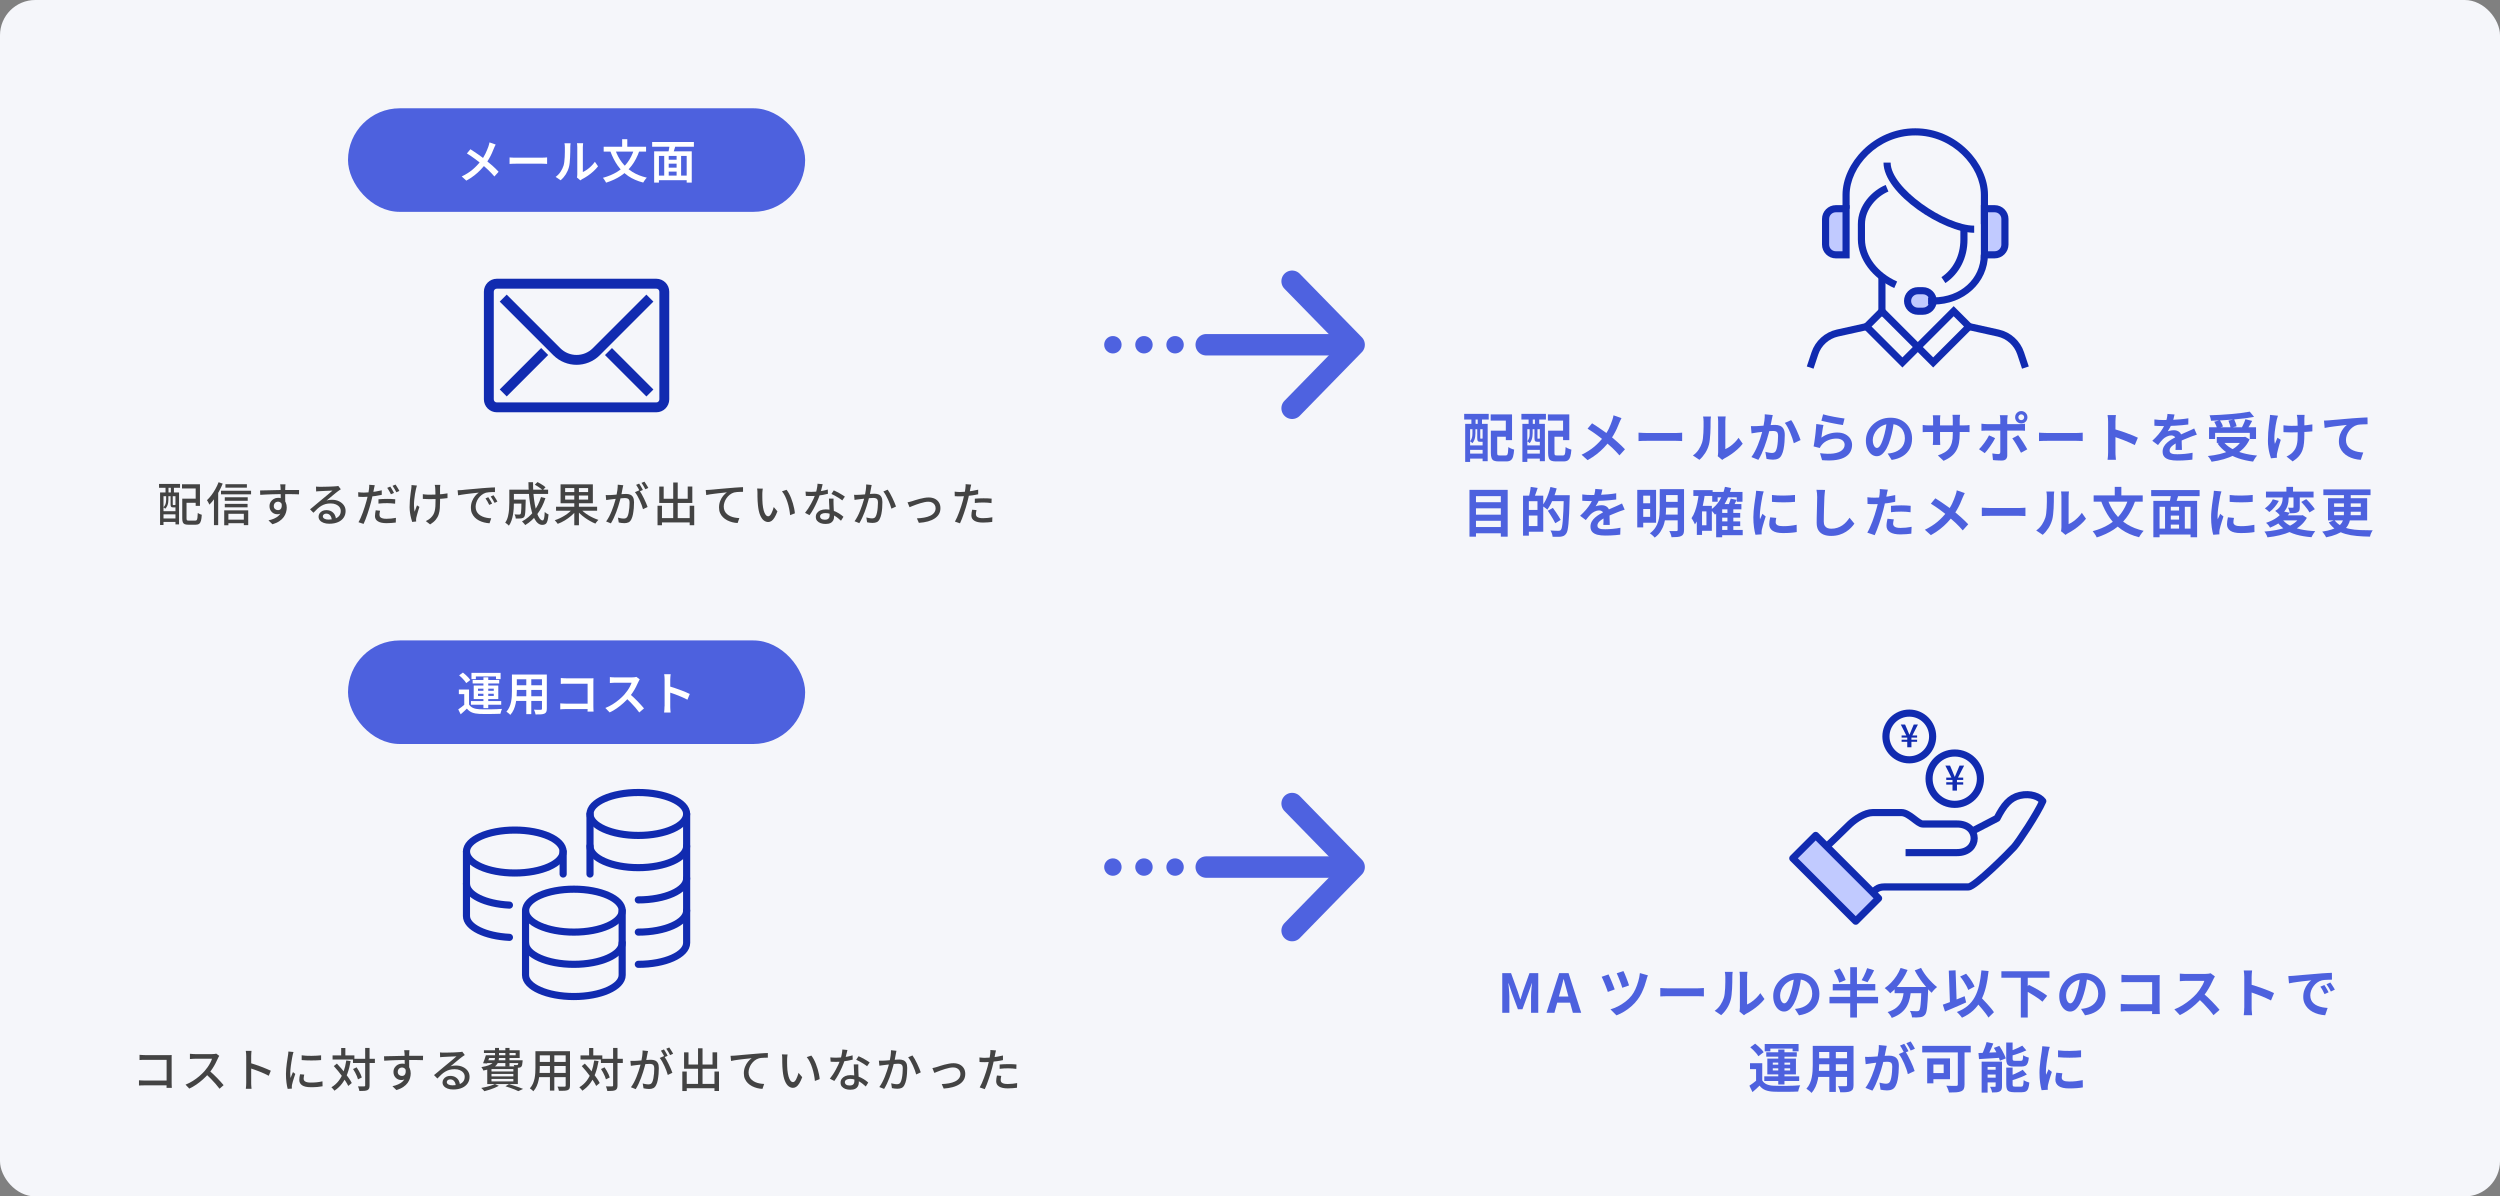 <?xml version="1.0" encoding="UTF-8"?><svg id="_レイヤー_2" xmlns="http://www.w3.org/2000/svg" viewBox="0 0 700 335"><rect x="0" y="0" width="700" height="335" fill="#808080" stroke="none"/><defs><style>.cls-1,.cls-2,.cls-3,.cls-4,.cls-5,.cls-6,.cls-7{stroke-width:0px;}.cls-1,.cls-8{fill:#c1caff;}.cls-9,.cls-10{stroke-linecap:round;}.cls-9,.cls-10,.cls-11{fill:none;}.cls-9,.cls-10,.cls-11,.cls-8{stroke-linejoin:round;}.cls-9,.cls-11,.cls-8{stroke:#112bb0;stroke-width:2px;}.cls-10{stroke:#4e62e0;stroke-width:6px;}.cls-2{fill:#fff;}.cls-3{fill:#4e62e0;}.cls-4{fill:#f5f6fa;}.cls-5{fill:#434343;}.cls-6{fill:#112bb0;}.cls-7{fill:#4d61de;}</style></defs><g id="_レイヤー_1-2"><rect class="cls-4" width="700" height="335" rx="9.88" ry="9.88"/><path class="cls-6" d="M556.64,62.75h-2v-8.2c0-7.85-7.86-16.63-18.37-16.63s-18.37,8.78-18.37,16.63v3.89h-2v-3.89c0-8.79,8.71-18.63,20.37-18.63s20.37,9.84,20.37,18.63v8.2Z"/><path class="cls-6" d="M544.71,79.26l-1.11-1.66c3.37-2.25,5.3-6.07,5.3-10.5v-2.92h2v2.92c0,5.1-2.26,9.54-6.19,12.16Z"/><path class="cls-6" d="M552.77,65.18c-8.39,0-25.39-10.81-25.39-19.65h2c0,7.1,15.34,17.65,23.39,17.65v2Z"/><path class="cls-6" d="M530.39,80.66c-6.15-2.74-10.15-8.08-10.19-13.6v-4.31c0-5.31,4.04-9.4,7.79-10.97l.77,1.85c-3.26,1.36-6.56,4.93-6.56,9.12v4.3c.03,4.73,3.56,9.36,9,11.78l-.81,1.83Z"/><path class="cls-1" d="M541.29,84.27c0,1.58-1.28,2.87-2.87,2.87h-1.43c-1.58,0-2.87-1.28-2.87-2.87h0c0-1.58,1.28-2.87,2.87-2.87h1.43c1.58,0,2.87,1.28,2.87,2.87h0Z"/><path class="cls-6" d="M538.42,88.14h-1.43c-2.13,0-3.87-1.74-3.87-3.87s1.74-3.87,3.87-3.87h1.43c2.13,0,3.87,1.74,3.87,3.87s-1.74,3.87-3.87,3.87ZM536.99,82.4c-1.03,0-1.87.84-1.87,1.87s.84,1.87,1.87,1.87h1.43c1.03,0,1.87-.84,1.87-1.87s-.84-1.87-1.87-1.87h-1.43Z"/><path class="cls-6" d="M541.34,85.27h-1.48v-2h1.48c7.57,0,13.28-5.16,13.28-11.99h2c0,7.85-6.71,13.99-15.28,13.99Z"/><path class="cls-1" d="M558.51,58.44h-2.87v12.91h2.87c1.58,0,2.87-1.28,2.87-2.87v-7.17c0-1.58-1.28-2.87-2.87-2.87Z"/><path class="cls-6" d="M558.51,72.35h-3.87v-14.91h3.87c2.13,0,3.87,1.74,3.87,3.87v7.17c0,2.13-1.74,3.87-3.87,3.87ZM556.64,70.35h1.87c1.03,0,1.87-.84,1.87-1.87v-7.17c0-1.03-.84-1.87-1.87-1.87h-1.87v10.91Z"/><path class="cls-1" d="M514.03,58.44h2.87v12.91h-2.87c-1.58,0-2.87-1.28-2.87-2.87v-7.17c0-1.58,1.28-2.87,2.87-2.87Z"/><path class="cls-6" d="M517.9,72.35h-3.87c-2.13,0-3.87-1.74-3.87-3.87v-7.17c0-2.13,1.74-3.87,3.87-3.87h3.87v14.91ZM514.03,59.44c-1.03,0-1.87.84-1.87,1.87v7.17c0,1.03.84,1.87,1.87,1.87h1.87v-10.91h-1.87Z"/><rect class="cls-6" x="525.94" y="77.09" width="2" height="11.48"/><path class="cls-6" d="M532.68,102.9l-11.46-11.46,5.72-5.72,11.46,11.46-5.72,5.72ZM524.05,91.44l8.63,8.63,2.89-2.89-8.63-8.63-2.89,2.89Z"/><path class="cls-6" d="M541.29,102.9l-5.72-5.72,11.46-11.46,5.72,5.72-11.46,11.46ZM538.4,97.18l2.89,2.89,8.63-8.63-2.89-2.89-8.63,8.63Z"/><path class="cls-6" d="M507.8,103.24l-1.9-.63,1.33-3.99c1.06-3.18,3.76-5.61,7.03-6.34l8.16-1.81.43,1.95-8.16,1.81c-2.59.58-4.73,2.5-5.57,5.02l-1.33,3.99Z"/><path class="cls-6" d="M566.17,103.24l-1.33-3.99c-.84-2.52-2.97-4.45-5.57-5.02l-8.16-1.81.43-1.95,8.16,1.81c3.28.73,5.97,3.16,7.03,6.34l1.33,3.99-1.9.63Z"/><path class="cls-7" d="M409.97,115.89h6.87v1.57h-6.87v-1.57ZM410.25,118.68h6.3v10.46h-1.42v-8.97h-3.5v9.18h-1.38v-10.67ZM410.99,124.72h4.81v1.25h-4.81v-1.25ZM410.99,127h4.81v1.4h-4.81v-1.4ZM412.28,119.83h.84v1.53c0,.28-.02.58-.07.91s-.13.65-.25.96-.3.6-.53.86c-.07-.08-.17-.18-.31-.3-.14-.12-.25-.21-.35-.25.2-.22.35-.46.44-.71.09-.25.16-.5.19-.76.03-.26.04-.5.04-.73v-1.51ZM411.99,116.25h1.17v3.6h-1.17v-3.6ZM413.63,119.83h.84v2.76c0,.1,0,.16.02.19,0,.03.04.04.09.04h.27c.11,0,.17-.02.2-.04.09.07.21.13.36.19.15.06.29.11.42.14-.05.21-.14.36-.28.46-.14.1-.32.14-.55.14h-.53c-.32,0-.54-.07-.66-.21-.12-.14-.18-.43-.18-.89v-2.77ZM413.76,116.25h1.2v3.6h-1.2v-3.6ZM417.39,116.03h5.98v7.21h-1.74v-5.47h-4.24v-1.74ZM417.44,120.58h1.78v6.25c0,.31.04.51.12.58.08.08.27.12.56.12h1.69c.19,0,.33-.06.43-.17.09-.12.17-.34.21-.68.04-.34.08-.84.11-1.5.13.1.29.2.48.29.19.1.39.18.59.25.2.08.39.13.55.17-.06.85-.17,1.51-.31,1.99-.15.48-.38.82-.68,1.02-.3.2-.71.3-1.23.3h-2.1c-.56,0-1-.07-1.31-.2-.32-.13-.54-.38-.68-.72-.14-.35-.21-.83-.21-1.46v-6.25ZM418.31,120.58h4.18v1.71h-4.18v-1.71Z"/><path class="cls-7" d="M425.99,115.89h6.87v1.57h-6.87v-1.57ZM426.27,118.68h6.3v10.46h-1.42v-8.97h-3.5v9.18h-1.38v-10.67ZM427.01,124.72h4.82v1.25h-4.82v-1.25ZM427.01,127h4.82v1.4h-4.82v-1.4ZM428.3,119.83h.84v1.53c0,.28-.02.58-.07.91s-.13.65-.25.96-.3.6-.53.86c-.07-.08-.17-.18-.31-.3s-.25-.21-.35-.25c.2-.22.35-.46.44-.71s.16-.5.19-.76c.03-.26.04-.5.04-.73v-1.51ZM428.01,116.25h1.17v3.6h-1.17v-3.6ZM429.65,119.83h.84v2.76c0,.1,0,.16.01.19,0,.03.04.04.09.04h.27c.11,0,.17-.02.2-.04.09.07.21.13.36.19.15.06.29.11.42.14-.05.21-.14.36-.28.46-.13.1-.32.14-.55.14h-.52c-.32,0-.54-.07-.66-.21s-.18-.43-.18-.89v-2.77ZM429.78,116.25h1.2v3.6h-1.2v-3.6ZM433.41,116.03h5.99v7.21h-1.74v-5.47h-4.25v-1.74ZM433.46,120.58h1.79v6.25c0,.31.04.51.12.58.08.08.26.12.55.12h1.7c.19,0,.33-.06.43-.17.09-.12.17-.34.21-.68.04-.34.08-.84.11-1.5.13.1.29.2.48.29.19.1.39.18.59.25s.39.13.55.17c-.06.85-.17,1.51-.32,1.99-.15.48-.38.82-.67,1.02s-.71.3-1.23.3h-2.1c-.56,0-1-.07-1.31-.2-.31-.13-.54-.38-.68-.72-.14-.35-.21-.83-.21-1.46v-6.25ZM434.33,120.58h4.18v1.71h-4.18v-1.71Z"/><path class="cls-7" d="M454.02,117.06c-.1.17-.21.39-.33.67s-.22.5-.3.68c-.18.5-.41,1.04-.68,1.63-.27.59-.58,1.17-.92,1.76-.34.59-.71,1.16-1.12,1.7-.46.61-.98,1.22-1.57,1.84s-1.25,1.22-2,1.81c-.75.59-1.61,1.15-2.58,1.69l-1.68-1.51c1.37-.66,2.55-1.41,3.54-2.24.99-.84,1.88-1.77,2.66-2.81.61-.77,1.1-1.54,1.46-2.32.36-.77.67-1.54.92-2.29.08-.2.15-.43.22-.7.07-.27.11-.49.14-.68l2.24.78ZM445.77,118.52c.38.23.78.49,1.21.77s.86.58,1.29.88c.44.3.85.59,1.25.88.39.29.75.56,1.07.79.8.63,1.58,1.29,2.34,1.97.76.68,1.45,1.34,2.06,1.99l-1.54,1.71c-.66-.76-1.33-1.46-2.01-2.11-.68-.64-1.42-1.3-2.2-1.96-.27-.23-.58-.48-.93-.75-.35-.27-.73-.56-1.13-.86-.41-.3-.83-.6-1.28-.91s-.91-.6-1.38-.89l1.28-1.53Z"/><path class="cls-7" d="M458.78,121.14c.18,0,.41.02.69.04.28.01.57.03.88.04s.59.02.85.02h8.05c.35,0,.68-.01.99-.04.31-.02.56-.04.76-.05v2.35c-.17,0-.42-.02-.76-.04s-.67-.03-.99-.03h-8.05c-.43,0-.87,0-1.32.02s-.82.03-1.09.05v-2.35Z"/><path class="cls-7" d="M474.02,127.53c.66-.46,1.2-1.01,1.62-1.66.42-.65.73-1.29.93-1.92.11-.33.19-.74.25-1.22.05-.49.1-1.01.13-1.56s.05-1.1.05-1.65c0-.54,0-1.05,0-1.51,0-.3-.01-.56-.04-.77-.03-.21-.06-.42-.1-.61h2.21s-.02.1-.04.25c-.02.14-.03.31-.05.51-.01.2-.02.4-.02.61,0,.44,0,.95-.01,1.54s-.03,1.18-.06,1.79c-.03.61-.08,1.19-.14,1.73-.06.54-.14,1.01-.24,1.39-.23.85-.57,1.64-1.03,2.36s-1,1.37-1.64,1.94l-1.83-1.22ZM480.96,127.75c.03-.15.06-.32.08-.52.02-.19.04-.39.04-.59v-8.74c0-.34-.02-.63-.05-.88s-.06-.39-.07-.41h2.24s-.03.16-.06.41c-.03.25-.05.55-.05.89v7.84c.41-.18.83-.42,1.28-.73.44-.31.87-.67,1.3-1.09.42-.42.8-.86,1.13-1.34l1.16,1.65c-.41.54-.91,1.07-1.49,1.59s-1.19,1-1.81,1.42-1.21.79-1.79,1.08c-.16.09-.29.17-.39.25-.1.07-.19.14-.25.2l-1.26-1.04Z"/><path class="cls-7" d="M490.28,119.31c.27.02.54.03.79.02.26,0,.53-.01.81-.02.24,0,.54-.03.89-.05.36-.03.73-.05,1.12-.08.4-.03.79-.06,1.19-.1.4-.04.77-.06,1.11-.08s.62-.03.84-.03c.53,0,1,.09,1.4.26.41.17.73.47.96.89.24.42.35.99.35,1.71,0,.59-.03,1.23-.08,1.92s-.14,1.35-.26,1.98c-.12.63-.29,1.16-.51,1.6-.24.52-.57.88-.98,1.08s-.91.3-1.48.3c-.29,0-.6-.02-.92-.07s-.62-.09-.88-.14l-.33-1.98c.2.05.42.1.65.15.23.05.46.09.67.12.21.03.39.04.52.04.25,0,.47-.05.66-.14.19-.09.34-.26.46-.5.14-.29.25-.67.34-1.12s.15-.96.19-1.49c.04-.54.07-1.05.07-1.54,0-.4-.05-.69-.17-.89-.11-.19-.27-.32-.49-.38s-.48-.1-.8-.1c-.22,0-.53.02-.92.05-.4.04-.81.08-1.25.12-.44.04-.85.09-1.24.14-.38.05-.68.08-.89.1-.21.04-.48.08-.82.13s-.62.09-.85.13l-.18-2.04ZM496.37,116.23c-.05.19-.1.4-.14.62s-.09.43-.13.62c-.04.22-.09.47-.15.74s-.12.55-.17.82c-.05.28-.11.54-.17.8-.1.43-.23.93-.38,1.5-.15.57-.33,1.18-.53,1.84-.2.66-.42,1.31-.67,1.97s-.52,1.3-.79,1.93c-.28.62-.58,1.19-.9,1.69l-1.95-.78c.35-.47.68-1,.98-1.58.3-.58.58-1.19.83-1.81.25-.62.47-1.23.67-1.83.19-.6.36-1.16.5-1.68.14-.52.25-.96.33-1.33.14-.68.25-1.33.33-1.96s.12-1.22.1-1.79l2.24.22ZM501.53,117.64c.24.32.49.72.74,1.21s.5,1,.75,1.54c.25.54.47,1.06.67,1.56s.36.92.47,1.27l-1.9.88c-.1-.42-.24-.89-.41-1.4-.17-.51-.38-1.04-.6-1.57-.23-.54-.46-1.04-.72-1.52-.25-.48-.52-.88-.79-1.2l1.79-.77Z"/><path class="cls-7" d="M510.56,119.03c-.05.2-.1.46-.16.77-.05.32-.11.64-.16.98-.05.34-.1.67-.14.98s-.08.57-.11.78c.68-.49,1.39-.85,2.14-1.08.74-.23,1.51-.35,2.29-.35.88,0,1.63.16,2.25.48s1.09.74,1.42,1.26c.32.52.49,1.09.49,1.7,0,.68-.15,1.31-.44,1.89s-.76,1.07-1.42,1.48-1.52.7-2.59.87c-1.07.17-2.38.19-3.95.06l-.57-1.96c1.5.2,2.76.23,3.78.08,1.02-.14,1.79-.43,2.32-.87.53-.44.79-.97.79-1.6,0-.33-.1-.62-.29-.88-.19-.26-.46-.46-.79-.6s-.73-.22-1.16-.22c-.84,0-1.63.15-2.36.46-.74.3-1.34.74-1.81,1.31-.13.16-.24.31-.32.44s-.16.28-.23.43l-1.73-.44c.06-.29.12-.63.18-1.03.06-.39.12-.82.18-1.28s.12-.91.17-1.37.09-.92.13-1.37.07-.86.09-1.23l2.01.29ZM510.47,116.01c.36.11.81.22,1.35.35.54.12,1.1.24,1.7.35.59.12,1.15.21,1.67.29.53.08.95.14,1.28.18l-.45,1.83c-.3-.04-.66-.1-1.09-.17-.42-.08-.88-.16-1.35-.25-.48-.09-.94-.18-1.4-.28-.46-.09-.88-.19-1.26-.28s-.69-.17-.93-.22l.48-1.8Z"/><path class="cls-7" d="M530.34,117.81c-.1.76-.23,1.57-.39,2.43-.16.86-.38,1.73-.64,2.61-.29,1.01-.63,1.88-1.02,2.61-.39.73-.82,1.29-1.28,1.69s-.97.59-1.52.59-1.06-.19-1.52-.56-.83-.89-1.11-1.55-.41-1.41-.41-2.25.17-1.69.52-2.46c.35-.77.84-1.45,1.46-2.05.62-.59,1.35-1.06,2.19-1.4.83-.34,1.74-.51,2.71-.51s1.77.15,2.51.45c.75.3,1.38.72,1.91,1.25.53.53.94,1.15,1.21,1.86.28.71.42,1.48.42,2.29,0,1.05-.21,1.99-.64,2.82s-1.07,1.52-1.91,2.05c-.85.54-1.9.91-3.16,1.11l-1.12-1.79c.29-.03.54-.07.77-.1.22-.04.43-.09.63-.13.48-.12.93-.29,1.34-.52.41-.23.78-.51,1.09-.84s.55-.73.73-1.18c.17-.45.26-.95.26-1.49,0-.59-.09-1.13-.27-1.62-.18-.49-.44-.92-.79-1.28-.35-.36-.77-.64-1.27-.84-.5-.19-1.08-.29-1.73-.29-.8,0-1.5.14-2.11.43-.61.28-1.12.65-1.55,1.1-.42.45-.74.94-.95,1.46s-.32,1.01-.32,1.48c0,.5.06.92.18,1.25s.27.58.44.75.36.25.56.25.42-.11.62-.32.41-.54.61-.98.4-1,.6-1.67c.23-.72.42-1.49.58-2.31s.28-1.62.35-2.4l2.04.06Z"/><path class="cls-7" d="M538.35,118.98c.1,0,.23.03.39.05.16.03.34.05.55.06.21.02.44.02.69.02h9.84c.4,0,.72,0,.98-.03.25-.02.47-.04.67-.08v2c-.16-.02-.38-.03-.65-.04-.27,0-.6,0-1,0h-9.84c-.25,0-.48,0-.68,0-.21,0-.38.01-.54.02s-.29.02-.41.03v-2.04ZM543.3,116.28c-.02.14-.04.33-.06.56-.02.24-.03.5-.03.79v5.37c0,.22,0,.43.02.64,0,.21.02.38.02.54,0,.15.01.29.02.4h-2.1c.02-.11.04-.24.05-.4,0-.16.02-.33.03-.54s.02-.42.02-.64v-5.37c0-.22,0-.44-.02-.67-.02-.23-.04-.46-.07-.68h2.13ZM548.72,121.46c0,.93-.07,1.77-.2,2.53-.13.76-.37,1.44-.7,2.05s-.79,1.17-1.38,1.66c-.59.49-1.33.93-2.24,1.33l-1.6-1.51c.72-.25,1.34-.53,1.87-.84s.96-.69,1.3-1.15c.34-.46.59-1,.76-1.65.17-.64.25-1.43.25-2.35v-3.99c0-.31-.01-.58-.03-.82-.02-.23-.04-.43-.06-.58h2.14c-.02.15-.04.34-.07.58-.03.23-.04.51-.04.82v3.92Z"/><path class="cls-7" d="M558.63,122.7c-.17.34-.38.7-.62,1.09s-.5.78-.77,1.17c-.28.39-.54.75-.8,1.09s-.5.61-.71.83l-1.62-1.11c.25-.23.51-.5.77-.82.26-.31.53-.65.78-1s.49-.7.71-1.05.4-.69.56-1.01l1.7.8ZM554.81,118.63c.23.03.47.06.72.08.25.03.5.04.74.04h9.25c.21,0,.46,0,.74-.03.29-.02.53-.04.74-.07v1.96c-.23-.02-.48-.03-.75-.04-.27,0-.51,0-.72,0h-9.27c-.22,0-.46,0-.73.01-.27.01-.51.02-.73.04v-2ZM562.16,116.25c0,.07-.03.19-.04.34-.02.16-.04.33-.06.5-.02.17-.03.33-.03.46v9.99c0,.43-.13.77-.38,1.03-.25.26-.65.38-1.18.38-.27,0-.54,0-.82-.02-.28,0-.56-.02-.83-.04-.27-.02-.54-.04-.79-.07l-.18-1.86c.32.06.63.1.94.13.31.03.55.05.73.05.2,0,.34-.04.42-.13s.12-.22.14-.41c0-.09,0-.29,0-.58,0-.3,0-.66,0-1.07v-7.4c0-.2-.01-.44-.04-.71-.03-.27-.06-.47-.09-.59h2.22ZM565.08,121.86c.19.24.4.53.64.86s.47.68.71,1.06c.24.38.46.74.67,1.09.21.36.39.67.54.94l-1.77.96c-.16-.32-.34-.67-.55-1.04-.21-.37-.42-.74-.64-1.11s-.44-.72-.65-1.04c-.22-.33-.41-.6-.59-.83l1.63-.89ZM564.23,116.83c0-.32.08-.61.23-.87s.37-.47.63-.63c.26-.16.56-.24.88-.24s.61.08.87.24c.26.16.47.37.62.63s.23.55.23.87-.08.61-.23.88c-.16.26-.36.47-.62.63-.26.16-.55.23-.87.23s-.61-.08-.88-.23c-.26-.15-.47-.36-.63-.63-.16-.27-.23-.56-.23-.88ZM565.14,116.83c0,.23.08.42.24.58.16.16.35.23.58.23s.41-.08.57-.23c.16-.15.24-.35.24-.58s-.08-.41-.24-.57c-.16-.16-.35-.24-.57-.24-.23,0-.43.08-.58.24-.16.16-.24.35-.24.57Z"/><path class="cls-7" d="M570.92,121.14c.18,0,.41.02.69.04.28.01.57.03.88.04.31,0,.59.02.85.02h8.06c.35,0,.68-.01.99-.04.31-.02.57-.04.77-.05v2.35c-.17,0-.43-.02-.77-.04s-.67-.03-.99-.03h-8.06c-.43,0-.87,0-1.32.02-.45.01-.82.03-1.1.05v-2.35Z"/><path class="cls-7" d="M590.27,126.64v-8.62c0-.26-.01-.56-.04-.9-.02-.34-.06-.64-.11-.9h2.34c-.03.26-.06.55-.09.86-.03.32-.04.63-.04.94v8.62c0,.14,0,.34.01.59.01.25.03.52.06.79.03.27.05.51.06.72h-2.34c.04-.3.08-.65.11-1.05.03-.4.04-.75.04-1.05ZM591.87,120.11c.5.13,1.06.3,1.68.5.62.21,1.25.42,1.88.65.63.23,1.22.46,1.78.68.55.23,1.02.43,1.39.62l-.86,2.07c-.42-.22-.88-.44-1.39-.67-.51-.22-1.03-.44-1.55-.65-.53-.21-1.04-.4-1.54-.58-.5-.18-.96-.34-1.37-.48v-2.14Z"/><path class="cls-7" d="M608.87,116.05c-.05.27-.13.62-.24,1.05-.11.43-.27.91-.48,1.46-.16.37-.34.75-.55,1.15-.21.4-.41.75-.62,1.06.13-.06.29-.11.5-.16.2-.04.41-.08.62-.11.21-.02.41-.04.58-.04.63,0,1.15.18,1.57.54s.62.9.62,1.6c0,.2,0,.45,0,.74,0,.29.01.59.02.91,0,.32.02.62.03.92s.02.57.02.81h-1.8c.02-.17.03-.37.04-.61,0-.23,0-.48.01-.74s0-.51.02-.76c0-.24,0-.47,0-.67,0-.48-.13-.81-.38-1-.26-.19-.54-.28-.85-.28-.42,0-.84.1-1.27.31s-.78.45-1.07.73c-.22.22-.44.47-.67.74-.22.27-.47.58-.73.92l-1.6-1.2c.65-.6,1.21-1.18,1.69-1.74.47-.56.88-1.12,1.21-1.66.33-.55.6-1.1.81-1.65.15-.4.27-.82.37-1.25s.15-.84.17-1.22l1.98.16ZM603.23,117.44c.38.06.82.1,1.32.13.5.03.94.04,1.32.04.66,0,1.38-.02,2.17-.04.78-.03,1.58-.08,2.39-.16.81-.07,1.58-.17,2.31-.29l-.02,1.74c-.53.07-1.1.13-1.72.19-.62.06-1.24.1-1.88.14-.64.04-1.24.06-1.82.08-.58.01-1.1.02-1.54.02-.2,0-.45,0-.74,0s-.6-.01-.91-.03c-.31-.01-.61-.03-.88-.05v-1.75ZM615.11,121.7c-.16.05-.35.11-.56.19-.22.07-.43.15-.65.22s-.41.15-.58.22c-.48.19-1.05.42-1.7.69-.66.27-1.34.58-2.05.94-.45.24-.83.48-1.14.71-.31.23-.54.46-.7.7s-.24.49-.24.77c0,.21.04.38.13.52s.23.24.41.32.4.13.67.17c.27.03.59.04.96.04.64,0,1.34-.04,2.12-.11.77-.07,1.48-.18,2.14-.31l-.06,1.93c-.32.04-.73.08-1.21.13-.49.04-1,.08-1.52.1-.53.02-1.03.03-1.51.03-.78,0-1.48-.08-2.1-.22-.62-.15-1.11-.41-1.46-.77-.35-.36-.53-.87-.53-1.51,0-.52.12-.99.35-1.41.23-.42.55-.8.94-1.14s.82-.65,1.28-.92.92-.53,1.37-.76c.46-.24.88-.44,1.25-.61s.72-.32,1.04-.46c.32-.13.64-.27.94-.41.29-.13.57-.26.84-.38.27-.12.54-.26.83-.4l.75,1.74Z"/><path class="cls-7" d="M627.95,122.36h.38l.32-.06,1.23.73c-.45.98-1.03,1.83-1.75,2.54s-1.54,1.32-2.47,1.81c-.93.49-1.94.89-3.02,1.2-1.08.31-2.22.54-3.4.71-.06-.15-.15-.33-.27-.53s-.25-.4-.39-.6c-.14-.2-.27-.35-.39-.47,1.15-.12,2.25-.3,3.29-.54,1.04-.24,1.98-.56,2.83-.95.85-.39,1.58-.88,2.21-1.46s1.1-1.27,1.44-2.07v-.3ZM618.53,119.64h13.16v3.28h-1.75v-1.72h-9.71v1.72h-1.7v-3.28ZM629.93,115.26l1.21,1.46c-.85.16-1.77.3-2.75.43-.99.12-2.01.23-3.06.32s-2.11.17-3.17.22c-1.06.06-2.09.1-3.09.12,0-.22-.06-.48-.14-.78-.08-.3-.17-.55-.25-.75.99-.03,2-.07,3.04-.13,1.04-.06,2.05-.13,3.04-.22s1.93-.19,2.81-.3c.88-.11,1.67-.24,2.36-.37ZM620,118.09l1.56-.43c.18.27.35.57.52.9s.28.62.35.87l-1.67.48c-.05-.25-.15-.54-.3-.88-.15-.34-.31-.65-.46-.93ZM620.7,122.36h7.9v1.66h-7.9v-1.66ZM622.49,123.58c.56.75,1.3,1.4,2.23,1.94s2,.99,3.23,1.33c1.22.34,2.57.57,4.03.71-.13.13-.27.3-.41.51-.14.21-.27.42-.4.62s-.23.39-.31.56c-1.5-.19-2.87-.5-4.11-.92-1.24-.42-2.35-.97-3.33-1.66-.98-.68-1.82-1.51-2.5-2.47l1.57-.63ZM623.96,117.78l1.59-.36c.15.31.29.64.43,1,.13.36.22.67.26.95l-1.69.42c-.03-.27-.1-.59-.22-.98-.12-.38-.24-.72-.37-1.04ZM628.71,117.39l1.9.45c-.17.32-.34.63-.52.95s-.36.6-.54.88c-.18.28-.34.52-.5.73l-1.49-.42c.14-.25.28-.52.43-.82s.28-.6.41-.91.23-.59.31-.85Z"/><path class="cls-7" d="M637.83,116.42c-.06.18-.12.39-.2.62-.07.24-.12.43-.16.59-.09.41-.19.9-.29,1.48-.1.58-.19,1.17-.25,1.79-.07.62-.11,1.23-.11,1.82s.05,1.12.15,1.58c.1-.23.21-.51.34-.83.13-.33.25-.63.38-.91l.93.6c-.14.43-.28.87-.41,1.33s-.25.88-.35,1.29c-.1.41-.19.75-.25,1.04-.03.11-.05.24-.07.38-.02.15-.02.26-.02.35,0,.07,0,.16,0,.28s.01.23.02.33l-1.67.17c-.11-.3-.23-.71-.37-1.24s-.25-1.1-.34-1.74c-.1-.63-.14-1.26-.14-1.88,0-.82.03-1.61.08-2.37.05-.76.12-1.45.2-2.08.08-.62.14-1.14.19-1.54.04-.21.07-.43.08-.67,0-.24.02-.45.03-.64l2.22.23ZM639.38,119.08c.24.03.49.06.74.08.25.02.5.04.76.06.25.01.51.02.77.02.65,0,1.33-.02,2.04-.04.71-.03,1.39-.08,2.05-.14s1.23-.14,1.72-.23v1.95c-.49.05-1.04.1-1.68.14s-1.31.08-2.02.11-1.4.04-2.08.04c-.21,0-.45,0-.72-.01-.27,0-.54-.02-.81-.03-.27,0-.53-.02-.78-.03v-1.91ZM645.29,116.16c-.02.16-.04.33-.04.5,0,.18-.02.35-.03.52,0,.14-.01.35,0,.64,0,.29,0,.61,0,.96v1.08c0,.37,0,.7,0,1.01s0,.55,0,.72c0,.89-.03,1.7-.1,2.42-.07.73-.21,1.39-.42,2-.22.61-.54,1.17-.98,1.69-.43.52-1.03,1.02-1.78,1.5l-1.72-1.37c.28-.12.59-.29.93-.52.34-.23.61-.45.81-.68.29-.3.52-.62.7-.94.18-.33.32-.7.43-1.09.11-.4.17-.85.21-1.34.04-.49.05-1.05.05-1.69v-1.02c0-.41,0-.83-.01-1.28-.01-.44-.02-.85-.03-1.22s-.03-.66-.04-.86c0-.19-.03-.38-.07-.57-.04-.19-.07-.35-.1-.46h2.17Z"/><path class="cls-7" d="M650.7,117.77c.3-.01.58-.02.85-.04.27-.01.48-.03.63-.04.31-.03.69-.06,1.14-.1.45-.04.96-.08,1.52-.13.56-.05,1.17-.1,1.81-.16.64-.05,1.31-.11,2-.17.52-.04,1.04-.08,1.56-.11.52-.04,1.01-.07,1.48-.09.46-.03.87-.04,1.21-.05l.02,1.92c-.27,0-.58,0-.93.01-.35.01-.7.03-1.04.05-.35.02-.65.07-.92.13-.45.12-.87.32-1.25.61-.39.29-.72.62-1.01,1.01-.29.39-.51.81-.67,1.25s-.23.89-.23,1.34c0,.49.08.92.25,1.3s.41.7.71.96c.3.26.66.48,1.07.66s.85.31,1.33.4c.48.09.97.15,1.48.18l-.7,2.06c-.63-.04-1.24-.14-1.84-.3s-1.15-.38-1.67-.66c-.52-.28-.97-.62-1.36-1.03-.39-.41-.7-.87-.92-1.4-.22-.52-.33-1.11-.33-1.76,0-.73.12-1.39.34-1.99.23-.6.52-1.13.86-1.58s.68-.81,1.02-1.06c-.28.03-.62.07-1.01.11-.39.04-.82.09-1.27.15-.46.06-.92.11-1.39.17-.47.06-.92.13-1.36.2s-.83.15-1.18.22l-.19-2.05Z"/><path class="cls-7" d="M411.45,137.16h10.7v13.11h-1.92v-11.35h-6.96v11.35h-1.82v-13.11ZM412.74,140.62h8.14v1.71h-8.14v-1.71ZM412.74,144.11h8.14v1.71h-8.14v-1.71ZM412.74,147.57h8.14v1.75h-8.14v-1.75Z"/><path class="cls-7" d="M426.45,138.78h1.63v11.21h-1.63v-11.21ZM427.44,142.79h3.83v1.56h-3.83v-1.56ZM427.5,138.78h4.61v10.1h-4.61v-1.58h2.99v-6.96h-2.99v-1.56ZM428.6,136.33l1.95.29c-.16.51-.33,1.01-.52,1.51-.18.5-.35.93-.5,1.28l-1.44-.33c.07-.26.14-.55.2-.87.06-.32.13-.65.19-.98.06-.33.1-.63.12-.9ZM434.13,136.35l1.74.41c-.19.73-.42,1.46-.7,2.19-.28.73-.58,1.42-.9,2.06-.33.64-.66,1.21-1,1.69-.1-.1-.24-.22-.43-.35-.19-.13-.37-.27-.55-.4-.19-.13-.35-.23-.49-.3.33-.43.64-.93.94-1.49.29-.56.56-1.17.79-1.83.23-.65.43-1.31.59-1.97ZM433.4,143l1.41-.79c.25.34.51.71.79,1.12.28.41.54.81.79,1.2.25.39.46.73.61,1.04l-1.53.93c-.14-.31-.33-.67-.56-1.07-.24-.4-.49-.81-.75-1.24-.27-.42-.52-.82-.77-1.19ZM434.09,138.66h4.4v1.65h-4.4v-1.65ZM437.85,138.66h1.67v.51c0,.13,0,.23-.02.3-.04,1.69-.09,3.12-.14,4.3s-.12,2.14-.19,2.91c-.08.76-.16,1.36-.26,1.79-.1.43-.23.75-.39.95-.2.29-.42.49-.64.6-.23.11-.5.19-.79.24-.29.04-.65.06-1.07.05-.43,0-.86-.01-1.3-.02,0-.25-.07-.54-.18-.88-.11-.33-.25-.63-.41-.88.48.04.93.07,1.34.08s.72.01.91.01c.15,0,.27-.02.37-.05.1-.03.19-.1.28-.2.13-.13.24-.4.32-.8.08-.41.16-.98.22-1.72.06-.74.12-1.67.17-2.8.05-1.13.1-2.48.14-4.04v-.34Z"/><path class="cls-7" d="M448.67,137.05c-.05.27-.13.62-.24,1.05-.11.43-.27.91-.48,1.46-.16.37-.34.75-.55,1.15-.21.4-.41.75-.62,1.06.13-.06.29-.11.5-.16.2-.04.41-.08.62-.11.21-.02.41-.04.58-.04.63,0,1.15.18,1.57.54.41.36.62.9.62,1.6,0,.2,0,.45,0,.74,0,.29.01.59.02.91,0,.32.02.62.03.92,0,.3.01.57.01.81h-1.8c.02-.17.03-.37.04-.61,0-.23,0-.48.01-.74s.01-.51.02-.76c0-.24,0-.47,0-.67,0-.48-.13-.81-.38-1-.25-.19-.54-.28-.85-.28-.42,0-.84.1-1.27.31s-.78.45-1.07.73c-.22.22-.44.47-.67.74-.22.27-.47.58-.73.92l-1.6-1.2c.65-.6,1.21-1.18,1.69-1.74.47-.56.88-1.12,1.21-1.66.33-.55.6-1.1.81-1.65.15-.4.27-.82.37-1.25s.15-.84.17-1.22l1.98.16ZM443.03,138.44c.38.06.82.1,1.32.13.5.03.94.04,1.32.04.66,0,1.38-.02,2.17-.04.78-.03,1.58-.08,2.39-.16.81-.07,1.58-.17,2.31-.29v1.74c-.54.07-1.12.13-1.73.19-.62.06-1.24.1-1.88.14s-1.24.06-1.82.08c-.58.01-1.1.02-1.54.02-.2,0-.45,0-.74,0s-.6-.01-.91-.03c-.31-.01-.61-.03-.88-.05v-1.75ZM454.91,142.7c-.16.05-.35.11-.56.19-.21.07-.43.15-.65.22-.21.08-.41.15-.58.22-.48.19-1.05.42-1.7.69-.66.27-1.34.58-2.05.94-.45.24-.83.48-1.14.71-.31.23-.54.46-.71.7s-.24.49-.24.77c0,.21.04.38.13.52s.23.24.41.32.41.13.67.17c.27.03.59.04.96.04.64,0,1.34-.04,2.12-.11.77-.07,1.49-.18,2.15-.31l-.06,1.93c-.32.04-.72.08-1.21.13-.49.04-1,.08-1.52.1-.53.02-1.03.03-1.51.03-.78,0-1.48-.08-2.1-.22-.62-.15-1.11-.41-1.46-.77-.35-.36-.53-.87-.53-1.51,0-.52.12-.99.35-1.41.23-.42.55-.8.94-1.14s.82-.65,1.28-.92.92-.53,1.37-.76c.46-.24.88-.44,1.24-.61.37-.17.72-.32,1.04-.46s.64-.27.94-.41c.29-.13.57-.26.84-.38.27-.12.54-.26.83-.4l.75,1.74Z"/><path class="cls-7" d="M458.43,137.16h1.67v10.51h-1.67v-10.51ZM459.38,137.16h4.32v9.21h-4.32v-1.64h2.66v-5.94h-2.66v-1.63ZM459.41,140.91h3.27v1.61h-3.27v-1.61ZM464.73,136.95h1.77v5.44c0,.64-.04,1.33-.12,2.07s-.23,1.48-.44,2.21c-.21.73-.53,1.43-.95,2.1s-.97,1.25-1.67,1.76c-.09-.12-.22-.26-.38-.41-.17-.15-.34-.31-.52-.46-.18-.15-.33-.26-.46-.33.64-.47,1.15-.99,1.52-1.55.37-.56.64-1.15.82-1.77.18-.62.3-1.23.35-1.85.05-.61.08-1.21.08-1.79v-5.43ZM465.78,144.08h4.61v1.62h-4.61v-1.62ZM465.81,136.95h4.59v1.67h-4.59v-1.67ZM465.81,140.52h4.59v1.62h-4.59v-1.62ZM469.74,136.95h1.79v11.42c0,.47-.06.84-.17,1.1-.12.27-.32.47-.62.62-.3.14-.67.23-1.11.27-.44.04-.97.06-1.6.06-.03-.17-.08-.36-.14-.58-.07-.21-.14-.42-.23-.63s-.17-.38-.26-.53c.27,0,.54.02.81.02.27,0,.51,0,.73,0,.21,0,.36,0,.44,0,.14,0,.24-.03.29-.08s.08-.14.08-.26v-11.4Z"/><path class="cls-7" d="M475.68,138.11l1.68.25c-.14,1.08-.33,2.14-.57,3.17-.24,1.04-.54,2-.91,2.91s-.8,1.7-1.3,2.38c-.05-.14-.13-.32-.25-.54-.12-.22-.24-.44-.36-.66s-.24-.4-.35-.53c.39-.55.72-1.19.98-1.93.27-.74.49-1.54.66-2.4.17-.86.31-1.74.41-2.65ZM474.14,137.23h5.4v1.64h-5.4v-1.64ZM475.11,141.64h1.46v8.15h-1.46v-8.15ZM475.82,141.64h3.5v6.98h-3.5v-1.54h1.98v-3.89h-1.98v-1.54ZM482.99,136.32l1.71.33c-.4,1.62-.97,3.06-1.72,4.33-.75,1.27-1.68,2.31-2.78,3.12-.08-.11-.19-.25-.34-.43-.14-.18-.3-.35-.46-.52s-.3-.3-.42-.41c1.02-.67,1.86-1.56,2.54-2.67.67-1.11,1.16-2.36,1.47-3.76ZM479.42,137.75h8.48v2.73h-1.61v-1.23h-5.35v1.23h-1.52v-2.73ZM482.21,141.13h5.38v1.49h-5.38v7.82h-1.69v-7.74l1.53-1.56h.17ZM481.62,148.38h6.34v1.47h-6.34v-1.47ZM481.65,143.62h5.61v1.32h-5.61v-1.32ZM481.65,146h5.61v1.32h-5.61v-1.32ZM483.68,142.37h1.65v6.72h-1.65v-6.72ZM484.61,139.62l1.65.34c-.19.41-.38.81-.58,1.19-.2.39-.37.72-.53,1l-1.35-.34c.14-.31.29-.67.45-1.08s.28-.78.36-1.11Z"/><path class="cls-7" d="M493.85,137.59c-.04.1-.09.24-.14.42-.05.18-.1.35-.14.52-.04.17-.08.3-.1.39-.03.21-.08.48-.14.82-.07.33-.13.71-.2,1.12-.07.41-.13.84-.19,1.27-.06.43-.11.84-.14,1.24-.04.4-.05.75-.05,1.05,0,.14,0,.3,0,.48,0,.18.02.34.05.5.07-.17.14-.34.22-.51s.16-.34.24-.52c.08-.18.15-.34.21-.5l.93.74c-.14.41-.28.85-.43,1.32-.15.47-.28.91-.39,1.33s-.2.76-.26,1.03c-.02.11-.04.24-.05.38-.02.14-.02.25-.02.33s0,.18,0,.29.01.22.02.32l-1.74.12c-.15-.52-.29-1.21-.41-2.08s-.18-1.81-.18-2.83c0-.56.03-1.13.08-1.71s.11-1.14.18-1.67c.07-.53.14-1.02.2-1.46.06-.44.12-.8.17-1.1.02-.21.05-.45.08-.71.04-.26.06-.52.07-.76l2.1.18ZM497.36,145c-.06.25-.11.47-.13.67-.03.2-.04.39-.04.59,0,.16.04.31.12.44s.2.25.37.35c.17.09.38.16.64.21.26.04.59.07.97.07.67,0,1.3-.03,1.89-.1.59-.06,1.21-.16,1.88-.29l.03,2.03c-.48.09-1.03.16-1.66.21s-1.36.08-2.21.08c-1.29,0-2.25-.22-2.88-.65-.63-.44-.95-1.04-.95-1.81,0-.29.02-.59.07-.91.05-.32.11-.66.19-1.04l1.73.17ZM496.16,138.6c.46.06.98.1,1.55.13s1.16.04,1.75.03c.59,0,1.17-.03,1.72-.06.55-.04,1.02-.07,1.42-.11v1.93c-.46.04-.96.07-1.52.1-.55.03-1.11.04-1.69.04s-1.15-.01-1.7-.04c-.55-.02-1.07-.06-1.54-.1v-1.92Z"/><path class="cls-7" d="M511.02,137.19c-.04.31-.08.65-.11,1.01-.04.36-.06.69-.08.99,0,.41-.03.91-.05,1.49-.02.58-.04,1.2-.06,1.84-.01.64-.03,1.27-.04,1.89-.02.62-.02,1.16-.02,1.62,0,.5.09.9.28,1.19.18.3.43.51.74.63.31.12.66.19,1.05.19.62,0,1.19-.08,1.7-.25.51-.16.98-.39,1.4-.67s.8-.6,1.13-.98c.33-.37.64-.76.91-1.17l1.36,1.65c-.24.36-.55.74-.94,1.14-.39.4-.85.77-1.39,1.12-.54.35-1.15.63-1.85.85s-1.48.33-2.33.33-1.53-.13-2.14-.38c-.6-.25-1.08-.65-1.41-1.18s-.5-1.23-.5-2.08c0-.41,0-.88.01-1.4s.03-1.07.04-1.64c.02-.57.04-1.13.04-1.67.01-.54.02-1.04.03-1.48,0-.44.02-.79.02-1.05,0-.36-.02-.71-.05-1.06-.03-.34-.08-.67-.15-.97l2.42.03Z"/><path class="cls-7" d="M528.59,137.12c-.06.2-.12.45-.18.73-.06.29-.1.52-.13.68-.07.34-.16.75-.26,1.24-.1.49-.22,1.01-.34,1.56s-.25,1.08-.38,1.57c-.13.53-.29,1.1-.48,1.72-.19.61-.39,1.24-.61,1.88-.21.63-.43,1.24-.65,1.81s-.43,1.09-.64,1.54l-2.08-.71c.22-.38.46-.84.71-1.39s.49-1.13.73-1.76c.23-.63.45-1.25.65-1.88s.37-1.19.51-1.73c.1-.35.2-.71.29-1.08.09-.37.17-.73.24-1.08.07-.35.13-.68.19-.98.05-.3.1-.57.13-.8.03-.28.05-.56.06-.84,0-.28,0-.5-.02-.67l2.29.18ZM524.76,139.35c.61,0,1.24-.03,1.9-.09.66-.06,1.33-.14,2-.25s1.33-.24,2-.39v1.88c-.62.14-1.28.26-1.98.36-.7.1-1.39.18-2.07.23-.68.06-1.3.08-1.88.08-.36,0-.69,0-.98-.02-.29-.02-.57-.03-.84-.04l-.04-1.88c.39.04.73.07,1,.09.28.02.58.03.89.03ZM530.28,145.42c-.06.21-.11.43-.15.65-.04.22-.06.42-.06.59,0,.16.04.31.11.45.07.14.18.26.33.37.15.1.36.19.62.25.26.06.6.09,1,.09.51,0,1.02-.03,1.54-.08.51-.05,1.04-.13,1.58-.23l-.08,1.92c-.42.05-.88.1-1.39.14s-1.07.07-1.67.07c-1.26,0-2.22-.21-2.89-.62-.67-.42-1-1-1-1.76,0-.34.03-.68.09-1.04.06-.35.12-.67.18-.97l1.79.18ZM529.47,141.64c.42-.04.88-.07,1.39-.1s1-.04,1.49-.04c.43,0,.87,0,1.31.03.44.02.89.05,1.33.1l-.04,1.8c-.37-.05-.78-.09-1.22-.13s-.9-.05-1.36-.05c-.51,0-1,.01-1.48.04-.47.03-.95.07-1.42.13v-1.77Z"/><path class="cls-7" d="M550.14,138.06c-.1.17-.21.39-.33.67s-.22.5-.3.68c-.18.5-.41,1.04-.68,1.63-.27.59-.58,1.17-.92,1.76-.34.59-.71,1.16-1.12,1.7-.46.61-.98,1.22-1.57,1.84s-1.25,1.22-2,1.81c-.75.59-1.61,1.15-2.58,1.69l-1.68-1.51c1.37-.66,2.55-1.41,3.54-2.24.99-.84,1.88-1.77,2.66-2.81.61-.77,1.1-1.54,1.46-2.32.36-.77.67-1.54.92-2.29.08-.2.15-.43.22-.7.07-.27.11-.49.14-.68l2.24.78ZM541.89,139.52c.38.23.78.49,1.21.77s.86.58,1.29.88c.44.3.85.59,1.25.88.39.29.75.56,1.07.79.8.63,1.58,1.29,2.34,1.97.76.68,1.45,1.34,2.06,1.99l-1.54,1.71c-.66-.76-1.33-1.46-2.01-2.11-.68-.64-1.42-1.3-2.2-1.96-.27-.23-.58-.48-.93-.75-.35-.27-.73-.56-1.13-.86-.41-.3-.83-.6-1.28-.91s-.91-.6-1.38-.89l1.28-1.53Z"/><path class="cls-7" d="M554.9,142.14c.18,0,.41.02.69.04.28.01.57.03.88.04s.59.02.85.02h8.05c.35,0,.68-.01.99-.04.31-.02.56-.04.76-.05v2.35c-.17,0-.42-.02-.76-.04s-.67-.03-.99-.03h-8.05c-.43,0-.87,0-1.32.02s-.82.03-1.09.05v-2.35Z"/><path class="cls-7" d="M570.14,148.53c.66-.46,1.2-1.01,1.62-1.66.42-.65.73-1.29.93-1.92.11-.33.19-.74.25-1.22.05-.49.1-1.01.13-1.56s.05-1.1.05-1.65c0-.54,0-1.05,0-1.51,0-.3-.01-.56-.04-.77-.03-.21-.06-.42-.1-.61h2.21s-.02.1-.04.25c-.02.14-.03.31-.05.51-.01.2-.02.4-.02.61,0,.44,0,.95-.01,1.54s-.03,1.18-.06,1.79c-.03.61-.08,1.19-.14,1.73-.06.54-.14,1.01-.24,1.39-.23.85-.57,1.64-1.03,2.36s-1,1.37-1.64,1.94l-1.83-1.22ZM577.08,148.75c.03-.15.06-.32.08-.52.02-.19.04-.39.04-.59v-8.74c0-.34-.02-.63-.05-.88s-.06-.39-.07-.41h2.24s-.03.16-.06.41c-.03.25-.05.55-.05.89v7.84c.41-.18.83-.42,1.28-.73.44-.31.87-.67,1.3-1.09.42-.42.8-.86,1.13-1.34l1.16,1.65c-.41.54-.91,1.07-1.49,1.59s-1.19,1-1.81,1.42-1.21.79-1.79,1.08c-.16.09-.29.17-.39.25-.1.07-.19.14-.25.2l-1.26-1.04Z"/><path class="cls-7" d="M595.94,139.68l1.92.57c-.63,1.8-1.45,3.36-2.45,4.68s-2.19,2.43-3.56,3.34c-1.38.9-2.96,1.64-4.76,2.21-.06-.16-.16-.35-.3-.57-.14-.22-.28-.44-.43-.65-.15-.21-.28-.39-.41-.53,1.73-.46,3.25-1.08,4.54-1.88,1.3-.79,2.4-1.77,3.3-2.95.9-1.17,1.62-2.58,2.15-4.22ZM586.22,138.72h13.74v1.75h-13.74v-1.75ZM590.13,139.8c.51,1.49,1.21,2.83,2.11,4,.9,1.18,2.01,2.18,3.34,3,1.33.82,2.87,1.43,4.64,1.83-.14.14-.29.32-.46.54s-.32.44-.47.67c-.15.23-.27.42-.36.59-1.87-.48-3.48-1.18-4.83-2.11-1.35-.93-2.49-2.05-3.43-3.38-.93-1.33-1.72-2.87-2.35-4.61l1.8-.54ZM592.13,136.33h1.85v3.45h-1.85v-3.45Z"/><path class="cls-7" d="M602.33,137.21h13.56v1.7h-13.56v-1.7ZM602.94,140.25h12.25v10.19h-1.83v-8.54h-8.68v8.54h-1.74v-10.19ZM604.08,148h10.12v1.67h-10.12v-1.67ZM606.21,141.34h1.61v7.41h-1.61v-7.41ZM606.98,142.95h3.87v1.41h-3.87v-1.41ZM606.98,145.48h3.88v1.41h-3.88v-1.41ZM607.92,137.98l2.11.45c-.18.55-.35,1.1-.52,1.64s-.32,1.01-.47,1.4l-1.63-.44c.07-.29.14-.61.21-.97.07-.36.13-.71.19-1.08s.09-.7.11-1.01ZM610.13,141.34h1.62v7.4h-1.62v-7.4Z"/><path class="cls-7" d="M622.01,137.59c-.04.1-.08.24-.13.42-.05.18-.1.35-.14.52s-.08.3-.1.39c-.03.21-.08.48-.14.82-.07.33-.13.71-.2,1.12-.06.41-.13.84-.19,1.27-.06.43-.11.84-.14,1.24-.04.4-.05.75-.05,1.05,0,.14,0,.3,0,.48,0,.18.02.34.05.5.07-.17.14-.34.22-.51s.16-.34.24-.52c.08-.18.15-.34.21-.5l.93.74c-.14.41-.28.85-.43,1.32-.15.47-.28.91-.39,1.33-.11.42-.2.76-.26,1.03-.02.11-.04.24-.05.38-.02.14-.02.25-.02.33s0,.18,0,.29c0,.12.01.22.02.32l-1.74.12c-.15-.52-.29-1.21-.41-2.08s-.18-1.81-.18-2.83c0-.56.02-1.13.08-1.71.05-.58.11-1.14.18-1.67.07-.53.14-1.02.2-1.46.07-.44.12-.8.17-1.1.02-.21.05-.45.08-.71.04-.26.06-.52.07-.76l2.1.18ZM625.52,145c-.06.25-.1.47-.13.67-.03.2-.04.39-.04.59,0,.16.04.31.12.44.08.13.2.25.37.35.17.09.38.16.64.21.27.04.59.07.97.07.67,0,1.3-.03,1.89-.1.59-.06,1.21-.16,1.88-.29l.03,2.03c-.48.09-1.03.16-1.66.21s-1.36.08-2.21.08c-1.29,0-2.25-.22-2.88-.65-.63-.44-.94-1.04-.94-1.81,0-.29.02-.59.07-.91.04-.32.11-.66.19-1.04l1.72.17ZM624.32,138.6c.46.06.98.1,1.55.13s1.16.04,1.75.03c.59,0,1.17-.03,1.72-.06s1.02-.07,1.42-.11v1.93c-.46.04-.96.07-1.51.1-.55.03-1.12.04-1.7.04s-1.15-.01-1.7-.04c-.56-.02-1.07-.06-1.54-.1v-1.92Z"/><path class="cls-7" d="M644.06,144.3h.38l.31-.06,1.17.76c-.49.87-1.11,1.62-1.87,2.25s-1.62,1.16-2.59,1.58c-.97.42-2.01.77-3.12,1.04-1.11.26-2.26.46-3.45.59-.04-.15-.11-.33-.2-.53-.09-.21-.2-.41-.31-.61-.12-.2-.23-.36-.34-.48,1.16-.09,2.26-.23,3.31-.43s2.01-.47,2.89-.8,1.65-.75,2.3-1.25c.65-.5,1.16-1.09,1.52-1.77v-.29ZM636.39,139.8l1.68.45c-.31.59-.7,1.17-1.17,1.72-.47.56-.96,1.03-1.49,1.4-.16-.17-.37-.36-.62-.56s-.46-.36-.63-.47c.32-.21.62-.46.92-.74.29-.28.55-.57.77-.88.23-.31.4-.62.53-.92ZM634.47,137.64h13.33v1.65h-13.33v-1.65ZM639.26,143.19l1.89.38c-.62.86-1.37,1.64-2.26,2.33-.88.7-1.98,1.31-3.28,1.84-.07-.15-.17-.31-.3-.48-.13-.17-.27-.33-.41-.49-.14-.16-.28-.28-.41-.37,1.21-.41,2.21-.9,2.99-1.46.78-.56,1.37-1.15,1.78-1.76ZM639.15,138.08h1.68v1.2c0,.39-.03.8-.08,1.24-.06.44-.17.88-.33,1.32-.17.44-.41.87-.74,1.29-.33.42-.77.8-1.32,1.14-.09-.12-.21-.26-.37-.41s-.32-.3-.49-.45c-.17-.14-.33-.26-.46-.35.48-.28.86-.58,1.14-.91.28-.33.49-.66.63-.99.14-.33.23-.67.28-1,.04-.33.07-.65.07-.94v-1.14ZM638.9,145.21c.51.74,1.21,1.36,2.09,1.85.89.5,1.94.88,3.16,1.15,1.22.27,2.59.44,4.11.51-.12.14-.25.31-.38.52-.14.21-.26.41-.38.62-.12.21-.21.39-.29.56-1.6-.13-3.03-.38-4.27-.73-1.25-.36-2.34-.87-3.27-1.52s-1.72-1.46-2.37-2.45l1.61-.51ZM639.24,144.3h5.31v1.41h-6.58l1.28-1.41ZM640.19,136.33h1.86v2h-1.86v-2ZM642.2,138.31h1.74v3.69c0,.38-.04.68-.12.92s-.25.41-.53.54c-.25.12-.55.19-.9.22-.35.03-.76.04-1.22.04-.03-.24-.09-.51-.19-.8-.09-.29-.2-.55-.31-.77.26,0,.52.01.77.01h.52c.08,0,.14-.01.17-.04.04-.03.05-.08.05-.15v-3.65ZM644.36,140.54l1.39-.79c.29.27.59.57.89.91.3.34.59.68.86,1.01.27.33.49.63.65.9l-1.5.91c-.14-.28-.34-.59-.59-.93s-.53-.69-.83-1.04c-.29-.35-.59-.68-.88-.97Z"/><path class="cls-7" d="M656.31,137.7h1.89v6.06c0,.61-.06,1.2-.18,1.76-.12.56-.33,1.09-.62,1.59s-.7.96-1.21,1.38c-.52.42-1.17.79-1.97,1.12-.8.33-1.77.61-2.9.84-.07-.14-.17-.31-.29-.51-.12-.2-.26-.4-.4-.59-.14-.2-.28-.36-.41-.5,1.08-.16,1.99-.36,2.71-.61.73-.25,1.32-.53,1.77-.85.45-.32.79-.66,1.02-1.04.23-.38.38-.79.46-1.22.08-.43.12-.89.12-1.37v-6.04ZM650.54,137.03h13.21v1.6h-13.21v-1.6ZM651.84,139.5h10.96v6.21h-10.96v-6.21ZM653.63,145.63c.53.67,1.15,1.2,1.85,1.59.71.39,1.5.68,2.38.86.88.18,1.87.3,2.96.34s2.27.07,3.55.07c-.16.2-.32.47-.47.81-.15.34-.25.66-.3.96-1.32-.02-2.55-.08-3.71-.19-1.15-.1-2.21-.29-3.18-.57-.97-.28-1.84-.67-2.62-1.19s-1.46-1.21-2.03-2.05l1.56-.63ZM653.55,140.96v.97h7.47v-.97h-7.47ZM653.55,143.28v.98h7.47v-.98h-7.47Z"/><path class="cls-11" d="M533.56,238.73h14.41c6.4,0,6.4-8.01,0-8.01h-9.61c-1.33,0-3.84-3.2-5.95-3.2h-8.01c-2.16,0-4.85,1.76-6.4,3.2-2.4,2.4-6.63,6.4-6.63,6.4"/><path class="cls-11" d="M524.4,249.94c.61-.61,1.24-1.6,3.2-1.6h23.56c1.78,0,11.57-9.81,12.81-11.21,1.2-1.34,6.53-9.35,8.01-12.81-.93-1.25-3.44-2.29-6.4-1.6-2.83.66-4.5,2.69-6.4,6.4l-7.34,3.81"/><rect class="cls-8" x="509.47" y="233.48" width="9.06" height="24.91" transform="translate(-23.36 435.48) rotate(-45)"/><circle class="cls-9" cx="547.33" cy="218.03" r="7.19"/><path class="cls-6" d="M546.7,221.36v-1.68h-1.75v-.65h1.75v-.65h-1.75v-.66h1.44l-1.7-3.36h1.32l.71,1.67c.1.24.19.48.29.73.1.24.2.49.3.74h.05c.1-.25.21-.5.31-.74.1-.24.2-.48.3-.72l.7-1.67h1.29l-1.72,3.36h1.46v.66h-1.75v.65h1.75v.65h-1.75v1.68h-1.27Z"/><circle class="cls-9" cx="534.6" cy="206.21" r="6.54"/><path class="cls-6" d="M534.03,209.23v-1.52h-1.58v-.59h1.58v-.59h-1.58v-.6h1.31l-1.54-3.06h1.2l.65,1.51c.09.22.18.44.27.66.09.22.18.44.28.67h.04c.09-.23.19-.46.28-.67.09-.22.18-.44.27-.66l.64-1.51h1.17l-1.56,3.06h1.33v.6h-1.59v.59h1.59v.59h-1.59v1.52h-1.15Z"/><path class="cls-7" d="M420.63,283.59v-11.12h2.46l1.89,5.22c.12.33.23.68.34,1.04s.22.72.33,1.07h.08c.12-.35.23-.71.34-1.07s.21-.71.32-1.04l1.86-5.22h2.46v11.12h-2.02v-4.63c0-.36.01-.76.04-1.19s.07-.86.11-1.3c.04-.43.09-.82.13-1.16h-.06l-.92,2.61-1.71,4.67h-1.27l-1.73-4.67-.88-2.61h-.06c.04.34.08.73.12,1.16.04.44.08.87.11,1.3.03.43.05.83.05,1.19v4.63h-1.99Z"/><path class="cls-7" d="M433.02,283.59l3.55-11.12h2.62l3.55,11.12h-2.34l-1.58-5.79c-.17-.58-.33-1.18-.49-1.81s-.32-1.23-.49-1.82h-.06c-.14.6-.29,1.21-.46,1.83s-.33,1.22-.49,1.8l-1.59,5.79h-2.25ZM435.23,280.74v-1.72h5.28v1.72h-5.28Z"/><path class="cls-7" d="M450.39,272.83c.11.23.25.53.41.9.17.37.33.76.5,1.17.17.41.33.8.47,1.18.15.38.26.69.35.95l-1.93.71c-.06-.2-.14-.44-.25-.73-.1-.29-.22-.61-.36-.95-.14-.34-.27-.67-.41-1-.14-.33-.27-.63-.39-.9-.12-.27-.22-.49-.32-.66l1.92-.66ZM461.42,273.1c-.09.18-.17.38-.23.58-.07.21-.12.41-.16.58-.14.54-.33,1.15-.56,1.82-.24.67-.52,1.34-.84,2-.33.67-.7,1.27-1.12,1.82-.52.69-1.1,1.32-1.75,1.88-.65.57-1.32,1.06-2.02,1.48-.7.42-1.41.77-2.13,1.04l-1.68-1.68c.69-.2,1.39-.48,2.11-.84.71-.36,1.41-.8,2.07-1.31s1.25-1.08,1.75-1.72c.38-.48.73-1.07,1.04-1.75.32-.69.58-1.43.81-2.21.22-.79.38-1.56.46-2.33l2.25.64ZM454.56,271.9c.1.18.22.44.37.79.14.34.29.72.45,1.12.15.4.3.79.44,1.17.14.38.25.69.31.94l-1.89.66c-.06-.24-.16-.54-.29-.91-.13-.36-.28-.74-.43-1.14-.15-.39-.3-.77-.45-1.13-.15-.36-.28-.65-.39-.88l1.88-.62Z"/><path class="cls-7" d="M464.87,276.64c.18,0,.41.02.69.04.28.02.57.03.88.04s.59.01.85.01h8.05c.35,0,.68-.01.99-.04.31-.03.56-.04.76-.05v2.36c-.17,0-.42-.03-.76-.04-.34-.02-.67-.03-.99-.03h-8.05c-.43,0-.87,0-1.32.02-.45.01-.82.03-1.09.05v-2.36Z"/><path class="cls-7" d="M480.11,283.03c.66-.46,1.2-1.01,1.62-1.67.42-.65.73-1.29.93-1.92.11-.33.19-.74.25-1.22.05-.49.1-1.01.13-1.56s.05-1.1.05-1.65c0-.54,0-1.05,0-1.51,0-.3-.01-.56-.04-.77-.03-.21-.06-.42-.1-.61h2.21s-.02.1-.04.25c-.02.15-.03.32-.05.51-.01.2-.02.4-.02.61,0,.44,0,.95-.01,1.54s-.03,1.18-.06,1.79c-.03.61-.08,1.19-.14,1.73-.06.55-.14,1.01-.24,1.39-.23.85-.57,1.64-1.03,2.36-.46.73-1,1.37-1.64,1.94l-1.83-1.22ZM487.05,283.26c.03-.15.06-.32.08-.52.02-.2.04-.39.04-.59v-8.75c0-.34-.02-.63-.05-.88s-.06-.38-.07-.41h2.24s-.03.16-.06.41c-.03.25-.05.55-.05.89v7.84c.41-.18.83-.42,1.28-.74.44-.31.87-.67,1.3-1.09.42-.42.8-.86,1.13-1.34l1.16,1.65c-.41.54-.91,1.07-1.49,1.59-.58.52-1.19,1-1.81,1.42s-1.21.79-1.79,1.08c-.16.09-.29.17-.39.25-.1.08-.19.14-.25.2l-1.26-1.04Z"/><path class="cls-7" d="M504.39,273.31c-.1.76-.23,1.57-.39,2.43-.16.86-.38,1.73-.64,2.61-.29,1.01-.63,1.88-1.02,2.61-.39.73-.82,1.29-1.28,1.69-.46.39-.97.59-1.52.59s-1.06-.19-1.52-.56-.83-.89-1.11-1.55-.41-1.41-.41-2.25.17-1.69.52-2.46c.35-.77.84-1.45,1.46-2.05s1.35-1.06,2.19-1.4c.83-.34,1.74-.51,2.71-.51s1.77.15,2.51.45c.75.3,1.38.72,1.91,1.25.53.53.94,1.15,1.21,1.86.28.71.42,1.48.42,2.29,0,1.05-.21,1.99-.64,2.82s-1.07,1.51-1.91,2.05c-.85.54-1.9.91-3.16,1.11l-1.12-1.79c.29-.03.54-.07.77-.11.22-.04.43-.08.63-.13.48-.12.93-.29,1.34-.52.41-.22.78-.5,1.09-.84s.55-.73.73-1.18.26-.94.26-1.48c0-.59-.09-1.13-.27-1.62-.18-.49-.44-.92-.79-1.28-.35-.36-.77-.64-1.27-.84-.5-.19-1.08-.29-1.73-.29-.8,0-1.5.14-2.11.43-.61.28-1.12.65-1.55,1.1-.42.45-.74.94-.95,1.46-.21.52-.32,1.02-.32,1.49,0,.5.06.92.18,1.25s.27.58.44.75.36.25.56.25.42-.11.62-.32.41-.54.61-.98c.2-.44.4-1,.6-1.67.23-.72.42-1.49.58-2.31.16-.82.28-1.62.35-2.4l2.04.06Z"/><path class="cls-7" d="M512.25,279.12h13.61v1.82h-13.61v-1.82ZM513.17,275.53h11.91v1.79h-11.91v-1.79ZM513.48,271.8l1.65-.65c.22.33.44.69.66,1.09.22.4.42.78.59,1.15s.31.71.4,1.02l-1.79.74c-.07-.3-.19-.64-.34-1.03-.16-.38-.34-.78-.55-1.19-.21-.4-.41-.78-.62-1.13ZM518.06,270.82h1.89v14.08h-1.89v-14.08ZM522.8,271.08l1.95.6c-.2.41-.41.82-.62,1.22-.22.4-.43.79-.64,1.15-.21.37-.41.69-.58.97l-1.65-.57c.19-.3.38-.65.57-1.04.19-.39.37-.79.55-1.2.18-.41.32-.79.43-1.14Z"/><path class="cls-7" d="M532.17,271.03l1.95.57c-.37.87-.81,1.71-1.33,2.52-.52.81-1.07,1.55-1.67,2.23-.6.68-1.21,1.27-1.85,1.77-.11-.13-.26-.29-.45-.47-.19-.18-.38-.37-.58-.55-.2-.18-.37-.32-.52-.43.62-.42,1.21-.92,1.78-1.51.56-.58,1.08-1.23,1.54-1.93s.83-1.44,1.12-2.2ZM533.16,276.87h1.96c-.07.84-.18,1.66-.34,2.46-.16.8-.42,1.55-.79,2.26-.37.71-.89,1.36-1.58,1.94-.69.58-1.59,1.08-2.71,1.49-.07-.17-.17-.35-.3-.55s-.27-.4-.42-.59c-.15-.19-.3-.36-.45-.5,1.01-.32,1.81-.72,2.4-1.19.59-.48,1.04-1,1.33-1.56.3-.56.51-1.17.62-1.81.12-.64.2-1.29.26-1.95ZM530.49,276.36h8.12v1.74h-8.12v-1.74ZM538.01,276.36h1.89v.47c0,.12,0,.23-.02.31-.04,1.13-.08,2.1-.13,2.92-.05.82-.11,1.49-.17,2.03-.06.54-.14.97-.23,1.29-.09.32-.2.56-.33.72-.2.24-.41.41-.62.51s-.47.17-.76.21c-.25.04-.58.06-.99.07-.41,0-.84,0-1.29-.02-.01-.27-.07-.58-.18-.92-.11-.35-.25-.64-.4-.89.42.03.81.05,1.17.06.36.01.63.02.81.02.14,0,.25-.01.34-.04.09-.02.18-.08.27-.17.12-.13.22-.42.29-.86.08-.44.14-1.1.2-1.98.06-.88.11-2.01.15-3.4v-.32ZM537.89,271c.24.48.53.97.87,1.47s.71.99,1.12,1.46c.4.47.82.92,1.25,1.34.42.42.84.79,1.25,1.1-.16.12-.34.28-.53.47s-.38.39-.56.59c-.17.2-.32.38-.44.55-.42-.39-.84-.83-1.27-1.31-.43-.48-.85-1-1.27-1.54-.42-.54-.81-1.11-1.18-1.69s-.71-1.16-1-1.73l1.77-.71Z"/><path class="cls-7" d="M543.98,281.31c.51-.17,1.1-.38,1.78-.64.67-.26,1.38-.54,2.13-.84.75-.3,1.48-.6,2.21-.9l.42,1.75c-.67.3-1.35.6-2.04.9-.69.3-1.37.59-2.03.87-.67.28-1.28.54-1.85.78l-.61-1.92ZM545.67,271.77l1.89-.08.34,9.75-1.89.08-.35-9.75ZM554.81,271.71l1.99.18c-.18,1.7-.44,3.23-.78,4.6-.34,1.37-.79,2.58-1.37,3.64-.57,1.07-1.29,2-2.15,2.8-.87.8-1.91,1.47-3.14,2.03-.09-.13-.22-.3-.39-.5-.17-.2-.35-.4-.54-.61-.19-.21-.36-.37-.51-.49,1.2-.46,2.21-1.03,3.02-1.72.82-.69,1.48-1.51,2-2.47.52-.96.92-2.05,1.21-3.29.29-1.23.5-2.63.65-4.18ZM548.84,273.43l1.67-.79c.32.36.63.75.95,1.18.31.43.59.85.83,1.27.25.42.44.8.59,1.15l-1.77.95c-.12-.34-.3-.73-.54-1.18-.24-.44-.51-.89-.81-1.34-.3-.45-.6-.86-.92-1.23ZM552.77,279.97l1.38-1.28c.34.36.71.75,1.1,1.16.39.41.78.83,1.17,1.25.38.42.74.83,1.07,1.23.33.4.6.76.81,1.09l-1.54,1.5c-.19-.34-.44-.72-.76-1.13-.32-.42-.66-.84-1.02-1.28s-.74-.88-1.12-1.31c-.38-.44-.75-.84-1.09-1.22Z"/><path class="cls-7" d="M560.39,271.95h13.46v1.82h-13.46v-1.82ZM565.83,273.57h1.94v11.33h-1.94v-11.33ZM566.85,277.21l1.23-1.44c.41.2.85.43,1.33.68.47.25.95.52,1.42.8s.92.55,1.33.82.77.52,1.05.76l-1.33,1.65c-.26-.24-.59-.5-.98-.79-.39-.29-.83-.57-1.29-.86s-.93-.58-1.4-.86c-.47-.28-.92-.54-1.35-.76Z"/><path class="cls-7" d="M584.49,273.31c-.1.76-.23,1.57-.39,2.43-.16.86-.38,1.73-.65,2.61-.29,1.01-.63,1.88-1.02,2.61-.39.73-.82,1.29-1.28,1.69-.46.39-.97.59-1.52.59s-1.06-.19-1.52-.56-.83-.89-1.11-1.55c-.28-.66-.41-1.41-.41-2.25s.17-1.69.53-2.46c.35-.77.84-1.45,1.46-2.05s1.36-1.06,2.19-1.4,1.74-.51,2.71-.51,1.77.15,2.51.45c.75.3,1.38.72,1.91,1.25.53.53.93,1.15,1.21,1.86.28.71.42,1.48.42,2.29,0,1.05-.21,1.99-.65,2.82-.43.83-1.07,1.51-1.91,2.05s-1.9.91-3.16,1.11l-1.12-1.79c.29-.03.54-.07.76-.11.22-.04.43-.08.63-.13.48-.12.93-.29,1.34-.52.42-.22.78-.5,1.09-.84.31-.33.55-.73.73-1.18.17-.45.26-.94.26-1.48,0-.59-.09-1.13-.27-1.62s-.45-.92-.79-1.28c-.35-.36-.78-.64-1.28-.84-.5-.19-1.08-.29-1.72-.29-.8,0-1.5.14-2.12.43-.61.28-1.12.65-1.54,1.1-.42.45-.74.94-.95,1.46-.22.52-.32,1.02-.32,1.49,0,.5.06.92.18,1.25s.27.58.44.75.36.25.56.25.42-.11.62-.32.41-.54.61-.98c.2-.44.4-1,.6-1.67.23-.72.42-1.49.58-2.31.16-.82.27-1.62.34-2.4l2.04.06Z"/><path class="cls-7" d="M593.81,281.08c.26.02.55.04.88.06.33.02.66.03,1,.03h8.1v1.96h-8.04c-.29,0-.62,0-1,.03-.38.02-.69.04-.94.06v-2.14ZM594,272.94c.28.03.59.05.95.07.35.02.65.02.9.02h7.56c.22,0,.46,0,.73,0s.46-.01.59-.02c-.01.17-.02.39-.03.65s-.01.51-.01.73v7.77c0,.26,0,.57.02.92.01.35.03.63.04.86h-2.17c0-.22.02-.46.02-.73s0-.53,0-.8v-7.42h-6.74c-.32,0-.66,0-1.01.01s-.64.03-.85.04v-2.08Z"/><path class="cls-7" d="M620.18,273.42c-.06.09-.15.23-.26.42-.12.19-.2.37-.26.52-.21.47-.47,1-.77,1.58-.31.58-.65,1.16-1.04,1.75s-.79,1.13-1.22,1.64c-.56.63-1.18,1.25-1.85,1.87s-1.38,1.18-2.13,1.7c-.75.51-1.51.96-2.29,1.33l-1.54-1.62c.81-.31,1.59-.7,2.35-1.17s1.46-.98,2.12-1.53c.65-.55,1.21-1.08,1.68-1.6.33-.38.64-.79.94-1.21.29-.43.56-.86.79-1.28.23-.42.4-.82.51-1.18h-5.08c-.21,0-.43,0-.66.02-.23.01-.45.03-.65.04-.21.01-.36.03-.47.04v-2.13c.15,0,.33.03.55.04.22.02.44.04.67.04.22,0,.41.01.56.01h5.29c.33,0,.63-.02.91-.06s.49-.08.64-.13l1.23.92ZM616.82,278.08c.39.31.8.67,1.25,1.08.44.41.88.83,1.3,1.27.43.44.83.86,1.19,1.27s.67.76.92,1.06l-1.71,1.49c-.37-.51-.79-1.04-1.27-1.59-.48-.55-.98-1.1-1.5-1.64-.53-.54-1.06-1.06-1.6-1.55l1.41-1.38Z"/><path class="cls-7" d="M628.4,282.15v-8.62c0-.26-.01-.56-.04-.9-.03-.34-.06-.64-.11-.9h2.34c-.03.26-.06.55-.09.86-.03.32-.04.63-.04.94v8.62c0,.14,0,.34.01.59s.03.52.06.79c.03.27.05.51.06.72h-2.34c.04-.3.07-.65.1-1.05.03-.4.04-.75.04-1.05ZM630,275.61c.5.13,1.06.3,1.68.5s1.25.42,1.88.65c.63.23,1.22.46,1.78.68.56.22,1.02.43,1.39.62l-.85,2.07c-.42-.22-.89-.44-1.4-.67-.51-.22-1.03-.44-1.55-.65-.52-.21-1.04-.4-1.54-.58-.5-.18-.96-.34-1.37-.48v-2.15Z"/><path class="cls-7" d="M640.74,273.3c.3,0,.58-.02.85-.04.27-.01.47-.03.62-.04.31-.02.69-.05,1.15-.1s.96-.09,1.53-.14c.56-.05,1.17-.1,1.81-.15.64-.05,1.3-.11,1.99-.17.52-.05,1.04-.09,1.55-.13s1-.06,1.47-.09c.47-.02.87-.04,1.22-.05l.02,1.92c-.27,0-.58,0-.93.02-.35,0-.7.03-1.04.05-.34.03-.65.07-.92.14-.45.12-.87.32-1.26.61-.39.29-.73.62-1.01,1.01-.29.38-.51.8-.67,1.24-.16.45-.24.89-.24,1.34,0,.49.09.92.26,1.3.17.38.41.7.72.96.3.26.66.49,1.07.66s.85.31,1.33.4c.47.09.97.15,1.48.18l-.7,2.05c-.63-.04-1.24-.14-1.84-.3s-1.15-.38-1.67-.66c-.52-.28-.97-.62-1.36-1.03s-.69-.87-.92-1.39c-.22-.53-.34-1.11-.34-1.76,0-.72.11-1.38.34-1.99.23-.61.52-1.13.86-1.59.34-.45.69-.81,1.03-1.06-.28.04-.62.08-1.01.12-.4.04-.82.09-1.28.14-.46.06-.92.11-1.39.17s-.92.13-1.36.2c-.43.08-.83.15-1.18.22l-.19-2.05ZM650.81,275.79c.13.18.27.39.41.64.14.25.29.49.43.74.14.25.26.47.36.67l-1.14.51c-.19-.42-.37-.79-.55-1.11-.17-.32-.38-.64-.62-.97l1.11-.46ZM652.49,275.1c.13.18.27.39.43.62.16.24.31.48.46.72.15.25.27.46.38.65l-1.12.54c-.2-.4-.39-.75-.58-1.07-.18-.31-.4-.63-.65-.96l1.09-.51Z"/><path class="cls-7" d="M493.43,302.5c.29.5.7.87,1.23,1.1.53.23,1.17.37,1.93.4.45.02.99.03,1.63.04s1.3,0,2,0c.7,0,1.38-.03,2.04-.05.67-.03,1.26-.06,1.79-.11-.07.13-.14.3-.22.52-.08.21-.15.43-.21.65-.07.22-.11.41-.14.58-.46.03-.99.05-1.59.06-.6,0-1.22.02-1.86.02-.64,0-1.26,0-1.86,0-.6,0-1.13-.02-1.59-.04-.9-.04-1.67-.19-2.29-.44s-1.17-.67-1.62-1.25c-.29.3-.6.6-.92.89-.33.29-.68.6-1.06.92l-.86-1.79c.32-.21.66-.44,1.01-.71.35-.26.7-.53,1.03-.81h1.56ZM493.43,297.69v5.54h-1.73v-3.87h-1.7v-1.67h3.42ZM490.07,293.25l1.37-1.02c.29.22.59.47.9.75.31.28.59.56.86.84.26.28.47.55.63.79l-1.49,1.14c-.14-.25-.33-.52-.58-.82s-.52-.59-.82-.89c-.3-.29-.59-.56-.87-.8ZM494,301.38h9.77v1.3h-9.77v-1.3ZM494.13,292.32h9.47v2.06h-1.67v-.78h-6.23v.78h-1.58v-2.06ZM494.55,294.63h8.55v1.23h-8.55v-1.23ZM494.85,296.41h8.01v4.42h-8.01v-4.42ZM496.38,297.52v.58h4.86v-.58h-4.86ZM496.38,299.13v.6h4.86v-.6h-4.86ZM497.91,293.86h1.74v9.79h-1.74v-9.79Z"/><path class="cls-7" d="M507.59,292.84h1.77v5.4c0,.59-.03,1.24-.08,1.94s-.15,1.4-.29,2.11c-.15.71-.36,1.38-.65,2.02s-.66,1.21-1.12,1.71c-.09-.12-.23-.25-.41-.41-.18-.15-.36-.29-.55-.43-.18-.14-.34-.25-.47-.33.41-.45.73-.95.97-1.49s.42-1.11.53-1.7.19-1.17.23-1.75c.03-.58.05-1.14.05-1.67v-5.38ZM508.59,299.85h9.32v1.7h-9.32v-1.7ZM508.62,292.84h9.2v1.72h-9.2v-1.72ZM508.62,296.31h9.23v1.68h-9.23v-1.68ZM512.21,293.53h1.82v12.21h-1.82v-12.21ZM517.19,292.84h1.8v10.96c0,.48-.06.85-.18,1.12-.12.27-.34.47-.65.61-.3.14-.68.23-1.16.27-.47.04-1.05.05-1.74.04-.03-.24-.11-.53-.23-.87s-.24-.62-.36-.85c.29,0,.58.02.87.02.29,0,.55,0,.77,0h.49c.14,0,.24-.02.29-.07.05-.05.08-.15.08-.29v-10.95Z"/><path class="cls-7" d="M522.21,295.92c.27.02.54.03.8.02s.53-.01.8-.02c.25,0,.55-.03.9-.05.35-.03.72-.05,1.12-.08.39-.03.79-.06,1.19-.1.4-.04.77-.06,1.11-.08.34-.02.62-.03.84-.03.54,0,1.01.09,1.41.26.4.17.72.47.95.89.23.42.35.99.35,1.71,0,.59-.03,1.23-.08,1.92-.05.69-.14,1.35-.26,1.98s-.3,1.17-.52,1.6c-.24.52-.57.88-.98,1.08s-.91.3-1.48.3c-.28,0-.58-.02-.92-.07s-.62-.09-.88-.14l-.31-1.98c.19.05.4.1.64.15.24.05.46.09.68.12.21.03.39.04.52.04.25,0,.47-.05.66-.14.19-.09.35-.26.47-.5.14-.29.25-.67.34-1.12s.16-.96.2-1.49.07-1.05.07-1.54c0-.4-.06-.69-.17-.88-.12-.19-.28-.32-.5-.38-.22-.06-.48-.1-.79-.1-.23,0-.54.02-.93.05s-.81.08-1.25.12c-.44.04-.86.09-1.24.14s-.67.08-.88.11c-.22.04-.5.08-.83.13-.34.04-.62.09-.85.13l-.18-2.04ZM528.3,292.84c-.04.19-.09.4-.14.62-.05.23-.09.43-.13.62-.04.22-.09.47-.15.74-.06.28-.12.55-.17.83-.06.28-.11.54-.17.8-.1.43-.22.93-.38,1.5-.15.57-.33,1.18-.52,1.84-.2.66-.43,1.31-.68,1.97s-.51,1.3-.79,1.93c-.28.62-.58,1.19-.9,1.69l-1.95-.78c.35-.47.68-1,.98-1.58s.58-1.19.83-1.8c.25-.61.47-1.22.67-1.83.2-.61.37-1.17.51-1.69.15-.52.26-.97.34-1.34.14-.68.25-1.33.33-1.96s.11-1.22.09-1.79l2.24.23ZM533.46,294.36c.24.33.49.73.74,1.21.25.47.51.98.76,1.51.25.53.48,1.04.68,1.53.2.49.35.92.46,1.28l-1.91.87c-.09-.42-.22-.89-.4-1.4s-.38-1.03-.61-1.55c-.23-.52-.47-1.02-.73-1.49s-.52-.87-.79-1.18l1.78-.77ZM533.19,292.27c.13.18.27.4.41.65.15.25.29.5.43.75s.26.47.36.66l-1.21.52c-.1-.21-.22-.44-.35-.69s-.26-.5-.4-.75c-.14-.25-.28-.47-.42-.65l1.19-.5ZM534.98,291.6c.13.19.27.41.42.66.15.25.3.5.44.75.14.25.26.46.34.63l-1.19.51c-.16-.31-.35-.66-.57-1.06-.22-.39-.43-.73-.64-1.01l1.2-.48Z"/><path class="cls-7" d="M538.22,292.84h13.59v1.83h-13.59v-1.83ZM539.61,296.35h1.74v6.99h-1.74v-6.99ZM540.35,296.35h5.65v5.83h-5.65v-1.72h3.88v-2.4h-3.88v-1.71ZM548.18,293.35h1.89v10.3c0,.54-.07.96-.21,1.25-.14.29-.4.52-.76.67-.36.15-.82.24-1.38.28-.56.03-1.22.05-1.99.05-.04-.18-.1-.39-.18-.62-.08-.24-.17-.47-.28-.7-.1-.23-.21-.42-.31-.58.37,0,.74.02,1.12.03.38.01.71.02,1.01.02h.63c.17,0,.29-.03.36-.09.07-.06.11-.17.11-.33v-10.28Z"/><path class="cls-7" d="M553.97,294.85c.54-.02,1.16-.04,1.86-.07.7-.02,1.43-.06,2.21-.1s1.54-.08,2.33-.1v1.57c-.75.05-1.5.1-2.24.15s-1.45.09-2.13.13-1.3.08-1.88.12l-.15-1.71ZM556.25,291.78l1.88.39c-.18.46-.37.92-.58,1.39-.21.47-.41.91-.62,1.32s-.4.78-.59,1.1l-1.57-.41c.19-.34.38-.73.56-1.17.18-.44.36-.89.52-1.35s.3-.88.4-1.28ZM554.87,297.27h4.75v1.47h-3.09v7.19h-1.67v-8.66ZM555.62,299.53h4.17v1.33h-4.17v-1.33ZM555.62,301.74h4.17v1.33h-4.17v-1.33ZM558.77,297.27h1.79v6.84c0,.39-.04.7-.14.94-.09.24-.26.42-.52.55-.25.14-.55.22-.9.25s-.75.04-1.2.04c-.04-.24-.12-.51-.23-.82-.12-.31-.23-.56-.35-.77.27,0,.54.01.79.01s.44,0,.53-.01c.1,0,.17-.01.2-.04.03-.03.04-.09.04-.18v-6.81ZM558.29,293.41l1.52-.57c.25.36.49.75.73,1.17.23.42.45.83.64,1.24s.34.77.44,1.1l-1.65.65c-.08-.32-.21-.69-.38-1.1-.17-.41-.38-.83-.6-1.27-.22-.43-.46-.84-.7-1.22ZM561.74,291.9h1.79v4.52c0,.26.04.42.12.49.08.07.26.11.54.11h1.65c.17,0,.29-.04.38-.11s.14-.23.18-.45c.04-.22.07-.56.09-1,.12.1.27.19.46.28.19.08.38.16.58.23s.38.12.54.17c-.06.65-.16,1.15-.31,1.51s-.36.61-.64.76c-.28.14-.66.22-1.12.22h-2.05c-.59,0-1.04-.07-1.37-.2s-.54-.36-.66-.67c-.12-.32-.18-.75-.18-1.31v-4.53ZM561.74,298.92h1.79v4.72c0,.27.04.44.13.51.08.07.27.11.56.11h1.7c.18,0,.32-.04.41-.13.09-.09.16-.27.2-.53s.08-.64.1-1.16c.19.14.44.27.75.4s.58.22.83.28c-.06.7-.16,1.25-.31,1.64-.15.4-.36.67-.65.83-.28.16-.67.24-1.15.24h-2.14c-.58,0-1.03-.07-1.35-.2-.32-.13-.54-.36-.67-.67-.12-.31-.19-.75-.19-1.3v-4.74ZM566.34,299.53l1.18,1.32c-.45.25-.95.48-1.49.7-.54.22-1.08.42-1.63.61-.55.19-1.09.36-1.62.51-.04-.17-.11-.38-.22-.63-.11-.25-.21-.46-.31-.63.49-.16.98-.34,1.48-.55s.98-.43,1.42-.65c.45-.22.84-.45,1.17-.67ZM566.24,292.78l1.14,1.32c-.45.21-.93.41-1.45.61-.51.2-1.04.38-1.57.55s-1.04.32-1.54.45c-.04-.17-.11-.38-.22-.62-.1-.24-.2-.45-.29-.62.46-.15.93-.32,1.41-.5.48-.19.94-.38,1.37-.59s.82-.41,1.15-.6Z"/><path class="cls-7" d="M573.95,293.1c-.04.1-.08.24-.13.42-.05.18-.1.36-.14.53s-.08.3-.1.39c-.03.21-.08.48-.14.82s-.13.71-.2,1.12c-.06.42-.13.84-.19,1.27-.06.43-.11.85-.14,1.25-.04.4-.05.75-.05,1.05,0,.14,0,.3,0,.48,0,.18.02.34.05.5.07-.17.15-.34.23-.51.08-.17.16-.34.24-.52.08-.17.15-.34.21-.5l.93.73c-.14.41-.28.85-.43,1.32-.15.47-.28.91-.39,1.33-.12.42-.2.76-.26,1.03-.02.11-.04.23-.05.38-.01.14-.02.25-.02.33s0,.18,0,.29c0,.12.01.22.02.32l-1.74.12c-.15-.52-.29-1.21-.41-2.08s-.18-1.81-.18-2.83c0-.56.02-1.13.08-1.71.05-.58.11-1.14.18-1.67s.14-1.02.2-1.46c.07-.44.12-.8.17-1.09.02-.21.05-.45.08-.71.03-.26.06-.52.07-.76l2.1.18ZM577.46,300.51c-.06.25-.1.47-.13.67-.03.2-.04.39-.04.59,0,.16.04.31.12.44s.2.25.37.34c.17.1.38.17.65.21.26.04.59.07.97.07.67,0,1.3-.03,1.89-.1.59-.07,1.21-.16,1.88-.29l.03,2.03c-.48.09-1.03.16-1.66.21s-1.36.08-2.21.08c-1.29,0-2.25-.22-2.88-.65-.63-.44-.94-1.04-.94-1.81,0-.29.02-.59.07-.91.04-.31.11-.66.19-1.04l1.72.17ZM576.26,294.1c.46.06.98.1,1.55.13.58.02,1.16.04,1.75.03.6,0,1.17-.02,1.72-.06s1.03-.07,1.42-.11v1.93c-.46.04-.96.07-1.51.1-.55.03-1.12.04-1.7.04s-1.15-.01-1.7-.04c-.55-.02-1.07-.06-1.54-.1v-1.92Z"/><line class="cls-10" x1="337.74" y1="96.53" x2="376.21" y2="96.53"/><polyline class="cls-10" points="361.79 114.32 379.16 96.53 361.79 78.75"/><circle class="cls-3" cx="329.02" cy="96.53" r="2.44"/><circle class="cls-3" cx="320.31" cy="96.53" r="2.44"/><circle class="cls-3" cx="311.61" cy="96.53" r="2.44"/><line class="cls-10" x1="337.74" y1="242.78" x2="376.21" y2="242.78"/><polyline class="cls-10" points="361.79 260.57 379.16 242.78 361.79 224.99"/><circle class="cls-3" cx="329.02" cy="242.78" r="2.44"/><circle class="cls-3" cx="320.31" cy="242.78" r="2.44"/><circle class="cls-3" cx="311.61" cy="242.78" r="2.44"/><path class="cls-6" d="M183.77,115.44h-44.66c-1.99,0-3.62-1.62-3.62-3.62v-30.15c0-1.99,1.62-3.62,3.62-3.62h44.66c1.99,0,3.62,1.62,3.62,3.62v30.15c0,2-1.62,3.62-3.62,3.62ZM139.11,80.83c-.47,0-.85.38-.85.85v30.15c0,.47.38.85.85.85h44.66c.47,0,.85-.38.85-.85v-30.15c0-.47-.38-.85-.85-.85h-44.66Z"/><path class="cls-6" d="M161.44,102.15c-2.36,0-4.71-.9-6.51-2.69l-15.01-15.01,1.96-1.96,15.01,15.01c2.51,2.51,6.59,2.51,9.09,0l15.01-15.01,1.96,1.96-15.01,15.01c-1.79,1.79-4.15,2.69-6.51,2.69Z"/><rect class="cls-6" x="138.5" y="102.84" width="16.41" height="2.77" transform="translate(-30.73 134.26) rotate(-45)"/><rect class="cls-6" x="174.79" y="96.02" width="2.77" height="16.41" transform="translate(-22.1 155.11) rotate(-45)"/><ellipse class="cls-9" cx="160.69" cy="254.98" rx="13.53" ry="6.01"/><path class="cls-9" d="M147.15,264v9.02c0,3.32,6.06,6.01,13.53,6.01s13.53-2.69,13.53-6.01v-9.02"/><path class="cls-9" d="M147.15,254.98v9.02c0,3.32,6.06,6.01,13.53,6.01s13.53-2.69,13.53-6.01v-9.02"/><path class="cls-9" d="M178.73,260.99c7.47,0,13.53-2.69,13.53-6.01v-9.02"/><path class="cls-9" d="M142.64,262.46c-6.77-.33-12.03-2.88-12.03-5.98v-9.02"/><path class="cls-9" d="M142.64,253.43c-6.77-.33-12.03-2.88-12.03-5.98v-9.02"/><path class="cls-9" d="M178.73,270.01c7.47,0,13.53-2.69,13.53-6.01v-9.02"/><path class="cls-9" d="M178.73,251.97c7.47,0,13.53-2.69,13.53-6.01v-9.02"/><line class="cls-9" x1="165.2" y1="236.93" x2="165.2" y2="244.73"/><path class="cls-9" d="M165.2,227.91v9.02c0,3.32,6.06,6.01,13.53,6.01s13.53-2.69,13.53-6.01v-9.02"/><ellipse class="cls-9" cx="178.73" cy="227.91" rx="13.53" ry="6.01"/><ellipse class="cls-9" cx="144.14" cy="238.43" rx="13.53" ry="6.01"/><line class="cls-9" x1="157.68" y1="238.43" x2="157.68" y2="244.73"/><path class="cls-5" d="M44.53,135.5h5.88v1.09h-5.88v-1.09ZM44.81,137.89h5.32v8.94h-1v-7.9h-3.35v8.07h-.96v-9.11ZM45.32,143.13h4.29v.88h-4.29v-.88ZM45.32,145.17h4.29v.97h-4.29v-.97ZM46.53,138.66h.62v1.31c0,.26-.02.54-.07.83s-.14.58-.27.87-.32.55-.56.78c-.04-.06-.12-.13-.22-.22-.1-.09-.19-.15-.27-.19.22-.21.39-.43.49-.67.1-.24.17-.48.21-.72.04-.24.06-.47.06-.69v-1.3ZM46.35,135.76h.83v2.91h-.83v-2.91ZM47.75,138.66h.62v2.57c0,.08,0,.13.03.15.02.02.06.03.12.03h.38c.1,0,.16-.01.18-.04.07.06.16.11.27.16.11.04.21.08.32.1-.04.16-.11.27-.21.34s-.25.1-.44.1h-.57c-.26,0-.44-.05-.54-.16-.1-.11-.15-.34-.15-.68v-2.57ZM47.84,135.76h.86v2.91h-.86v-2.91ZM50.96,135.59h5.03v6.06h-1.2v-4.88h-3.83v-1.18ZM51.02,139.62h1.21v5.55c0,.25.04.41.12.49.08.07.26.11.54.11h1.78c.18,0,.32-.05.41-.16.09-.1.16-.31.2-.62.04-.31.07-.76.1-1.37.1.07.21.14.34.21.13.07.26.13.4.18s.26.09.38.12c-.04.72-.12,1.28-.23,1.68-.11.4-.29.69-.52.86s-.56.25-.97.25h-2.03c-.44,0-.79-.05-1.03-.15s-.42-.28-.53-.53c-.1-.26-.16-.61-.16-1.07v-5.55ZM51.6,139.62h3.78v1.17h-3.78v-1.17Z"/><path class="cls-5" d="M61.22,135.03l1.14.38c-.29.73-.64,1.45-1.03,2.18-.39.72-.82,1.4-1.28,2.04-.46.64-.94,1.2-1.43,1.68-.03-.1-.09-.23-.17-.39s-.16-.31-.25-.47c-.09-.16-.17-.29-.25-.39.43-.41.85-.88,1.25-1.41s.78-1.11,1.12-1.73c.35-.62.64-1.25.88-1.89ZM59.91,138.49l1.17-1.16h.01v9.7h-1.18v-8.54ZM61.88,137.4h8.42v1.01h-8.42v-1.01ZM62.78,142.9h6.72v4.13h-1.23v-3.16h-4.32v3.2h-1.17v-4.17ZM62.94,139.24h6.42v.99h-6.42v-.99ZM62.94,141.08h6.38v.97h-6.38v-.97ZM63.12,135.58h6.01v.97h-6.01v-.97ZM63.42,145.51h5.45v.99h-5.45v-.99Z"/><path class="cls-5" d="M72.83,137.33c.37,0,.79-.02,1.25-.03s.96-.02,1.48-.03c.52-.01,1.04-.03,1.55-.04s1.01-.02,1.48-.03c.47,0,.88,0,1.25,0h3.91l-.03,1.22c-.37-.02-.88-.03-1.51-.05-.64-.01-1.44-.02-2.4-.02-.57,0-1.16,0-1.77.01-.61,0-1.22.02-1.83.04-.61.02-1.2.05-1.77.07-.57.03-1.09.06-1.58.09l-.04-1.25ZM79.75,141.13c0,.64-.08,1.17-.25,1.59-.17.42-.41.74-.72.95-.31.21-.69.32-1.13.32-.27,0-.53-.05-.79-.14-.26-.09-.49-.24-.7-.44-.21-.2-.38-.43-.51-.71-.13-.28-.19-.6-.19-.97,0-.46.11-.86.33-1.21.22-.35.52-.63.88-.83s.77-.3,1.2-.3c.54,0,.99.12,1.34.36.36.24.63.57.81.98.18.41.27.88.27,1.4,0,.42-.07.86-.2,1.32s-.35.9-.65,1.32c-.3.42-.71.81-1.23,1.16-.52.35-1.16.64-1.93.86l-1.11-1.09c.58-.12,1.11-.28,1.57-.49.47-.2.87-.45,1.21-.75.34-.3.6-.65.79-1.07.19-.41.28-.89.28-1.44s-.12-.9-.34-1.13c-.23-.23-.51-.35-.84-.35-.2,0-.39.05-.57.14-.18.09-.33.23-.44.42-.11.18-.17.4-.17.66,0,.36.12.65.36.85.24.2.51.3.83.3.25,0,.47-.07.64-.21.18-.14.3-.37.37-.68.07-.31.05-.7-.05-1.18l.92.34ZM79.94,135.6c0,.05-.02.14-.03.27s-.02.26-.03.39c0,.13-.01.23-.01.29,0,.17-.01.39-.02.68,0,.29,0,.61,0,.96s0,.7,0,1.05c0,.35,0,.68.01.99,0,.31,0,.57,0,.77l-1.26-.52v-.59c0-.26,0-.55,0-.87,0-.33,0-.65-.01-.97,0-.32,0-.62-.01-.88,0-.27-.01-.47-.02-.61-.02-.21-.04-.4-.06-.58s-.04-.3-.05-.36h1.5Z"/><path class="cls-5" d="M88.51,136.25c.16.02.34.03.53.04.19,0,.36.01.51.01.13,0,.34,0,.63,0,.29,0,.62-.01.99-.02.37,0,.73-.02,1.1-.03.36-.01.69-.03.98-.04.29-.02.5-.03.64-.04.23-.02.41-.04.54-.05.13-.02.22-.04.29-.06l.71.94c-.13.09-.26.17-.4.26-.14.09-.28.19-.42.3-.17.12-.38.29-.64.5-.26.21-.55.45-.85.7-.3.26-.6.5-.9.75-.29.24-.56.46-.79.65.26-.09.52-.14.78-.18.26-.03.52-.04.78-.04.72,0,1.37.14,1.94.42.57.28,1.02.65,1.35,1.12.33.47.49,1.01.49,1.62,0,.68-.18,1.3-.54,1.83-.36.54-.88.96-1.56,1.26-.68.3-1.51.46-2.48.46-.6,0-1.12-.08-1.57-.25-.45-.17-.8-.4-1.05-.7s-.37-.64-.37-1.03c0-.32.09-.62.27-.9.18-.28.43-.51.75-.68.33-.17.7-.25,1.12-.25.59,0,1.08.12,1.48.36.39.24.7.55.91.94.21.39.33.81.34,1.27l-1.18.17c-.03-.52-.18-.94-.45-1.27-.27-.33-.64-.49-1.1-.49-.28,0-.5.07-.68.22s-.27.32-.27.52c0,.29.15.51.44.68s.67.25,1.12.25c.74,0,1.36-.09,1.88-.28.52-.19.91-.46,1.18-.82s.4-.79.4-1.31c0-.41-.12-.77-.36-1.09s-.58-.57-1-.75c-.42-.18-.91-.27-1.46-.27s-.99.06-1.42.17c-.43.12-.83.29-1.2.51-.37.22-.74.49-1.1.82s-.73.7-1.11,1.11l-.95-.96c.26-.21.55-.44.86-.7.31-.26.63-.52.94-.79s.62-.52.9-.75c.28-.24.52-.44.71-.59.18-.15.4-.33.66-.54.26-.21.53-.44.81-.67s.54-.46.79-.67c.25-.21.46-.39.62-.54-.14,0-.33.02-.57.03-.24,0-.51.02-.8.03-.29.01-.58.03-.88.04s-.56.03-.81.04c-.24.01-.43.02-.56.03-.16,0-.32.02-.49.03-.17.01-.33.03-.47.05l-.04-1.34Z"/><path class="cls-5" d="M101.87,137.93c.5,0,1.04-.03,1.6-.08s1.14-.12,1.72-.22,1.15-.21,1.7-.34v1.27c-.54.12-1.11.23-1.7.31s-1.18.15-1.75.2c-.57.05-1.1.07-1.57.07-.3,0-.58,0-.82-.01-.24,0-.49-.02-.73-.04l-.03-1.27c.32.03.6.06.85.08.24.02.49.03.74.03ZM104.94,135.85c-.04.16-.09.35-.14.58-.05.23-.08.41-.11.54-.06.3-.13.67-.22,1.09-.09.42-.18.86-.29,1.32-.1.46-.21.91-.33,1.34-.12.46-.26.96-.42,1.5-.16.54-.33,1.08-.52,1.63-.19.55-.37,1.07-.56,1.56-.19.49-.37.92-.55,1.29l-1.43-.48c.2-.33.4-.73.61-1.2.21-.47.41-.98.61-1.52s.38-1.08.55-1.62c.17-.54.31-1.03.44-1.48.09-.3.17-.62.25-.96.08-.33.15-.66.22-.97.07-.31.12-.6.17-.88.04-.27.08-.5.1-.67.04-.22.05-.43.06-.65,0-.22,0-.39,0-.53l1.56.12ZM106.42,143.01c-.04.2-.08.4-.12.59-.04.19-.05.38-.05.54,0,.15.03.29.08.42s.16.25.3.36c.14.1.35.19.61.25s.6.09,1.02.09.86-.02,1.3-.07c.44-.05.88-.11,1.3-.19l-.04,1.31c-.36.04-.76.08-1.19.12-.43.04-.89.06-1.38.06-1.06,0-1.87-.17-2.42-.51-.56-.34-.84-.83-.84-1.47,0-.28.02-.55.07-.83.04-.27.09-.54.14-.8l1.22.12ZM105.97,139.8c.36-.03.75-.06,1.17-.08.42-.02.84-.03,1.26-.03.38,0,.76,0,1.15.02.39.01.76.04,1.12.08l-.04,1.25c-.33-.04-.68-.08-1.06-.11s-.76-.05-1.15-.05c-.42,0-.84.01-1.24.03-.4.02-.81.05-1.21.1v-1.21ZM109.27,136.24c.11.16.23.34.36.55.13.21.25.43.38.65.12.22.23.41.31.58l-.86.38c-.08-.18-.18-.38-.3-.59-.12-.21-.25-.43-.37-.64s-.25-.41-.37-.57l.84-.35ZM110.75,135.68c.11.17.24.36.37.57s.27.43.4.65c.13.22.23.4.31.56l-.85.38c-.14-.29-.31-.6-.51-.94-.2-.34-.39-.63-.56-.87l.83-.35Z"/><path class="cls-5" d="M116.74,135.95c-.03.14-.08.3-.13.47s-.1.33-.13.46c-.1.42-.19.91-.28,1.44s-.17,1.1-.22,1.68c-.06.58-.08,1.15-.06,1.72s.07,1.08.18,1.56c.09-.24.19-.53.31-.86s.24-.64.35-.92l.68.43c-.11.32-.23.67-.34,1.05-.11.38-.22.74-.31,1.09-.1.34-.17.63-.22.85-.02.1-.03.21-.05.33-.01.12-.02.21-.02.28s0,.15.01.23c0,.09.02.17.03.25l-1.13.13c-.09-.27-.19-.63-.31-1.07s-.21-.94-.29-1.48c-.08-.54-.12-1.07-.12-1.61,0-.71.03-1.39.08-2.05.06-.66.12-1.26.2-1.8.07-.54.14-.99.19-1.34.03-.17.04-.33.05-.51,0-.17.01-.33.01-.47l1.52.14ZM118.37,138.37c.2.03.41.05.64.08.22.03.46.04.7.05s.47.01.71.01c.55,0,1.11-.01,1.7-.04.58-.03,1.15-.07,1.7-.12.55-.06,1.04-.13,1.48-.21v1.33c-.42.06-.89.11-1.43.16-.54.04-1.1.08-1.69.1-.59.02-1.17.03-1.74.03-.19,0-.41,0-.66-.01-.25,0-.49-.02-.73-.03-.24,0-.46-.02-.66-.03v-1.31ZM123.28,135.76c-.02.12-.03.25-.04.39,0,.14-.02.28-.03.43v.5c0,.23,0,.49,0,.77,0,.29,0,.58.01.88,0,.3,0,.57,0,.83v.61c0,.75-.02,1.45-.06,2.08-.04.63-.15,1.22-.33,1.77-.17.55-.45,1.05-.83,1.51s-.9.9-1.57,1.31l-1.2-.94c.22-.09.47-.23.73-.4s.48-.34.65-.51c.3-.29.54-.59.72-.9.18-.32.31-.67.4-1.05.09-.39.15-.81.18-1.29.03-.47.04-1,.04-1.59,0-.22,0-.51,0-.84,0-.34-.01-.69-.03-1.05-.01-.36-.02-.69-.03-1,0-.3-.02-.53-.03-.69,0-.16-.03-.31-.06-.46s-.05-.27-.07-.36h1.51Z"/><path class="cls-5" d="M128.14,137.27c.25,0,.48-.02.7-.03.21-.01.38-.02.51-.03.23-.03.55-.06.94-.1s.84-.08,1.35-.12c.5-.04,1.04-.09,1.61-.14.57-.05,1.16-.1,1.75-.16.46-.03.91-.07,1.35-.1.44-.03.85-.06,1.23-.08.38-.02.72-.04,1.01-.04v1.31c-.24,0-.52,0-.83,0-.31,0-.61.03-.91.05-.3.03-.57.07-.8.13-.42.13-.81.33-1.17.61-.36.28-.66.6-.92.96-.26.36-.45.75-.58,1.16-.13.41-.2.8-.2,1.18,0,.48.08.89.24,1.24.16.35.38.65.67.9.29.25.62.45.99.61.37.16.77.28,1.19.36.42.08.84.13,1.27.14l-.47,1.39c-.51-.03-1.02-.1-1.52-.23s-.97-.3-1.42-.53-.83-.52-1.18-.86c-.34-.35-.61-.75-.81-1.2-.2-.45-.29-.96-.29-1.53,0-.66.11-1.27.33-1.82s.5-1.04.84-1.45c.34-.41.68-.73,1.04-.96-.26.03-.58.06-.96.1-.38.04-.79.08-1.23.14-.44.05-.88.11-1.32.16-.44.06-.86.12-1.25.18-.39.06-.74.12-1.03.18l-.13-1.42ZM136.72,139.22c.1.15.22.33.35.54.13.21.26.43.39.65s.24.42.33.6l-.81.36c-.16-.33-.32-.65-.49-.95s-.35-.59-.55-.87l.78-.34ZM138.17,138.66c.1.15.22.32.36.53.14.2.27.41.4.63.13.22.24.42.34.61l-.79.38c-.17-.33-.35-.64-.52-.93-.17-.29-.36-.58-.57-.86l.78-.35Z"/><path class="cls-5" d="M142.6,137.1h1.29v3.73c0,.48-.02.99-.05,1.55-.04.55-.1,1.12-.2,1.7-.1.58-.23,1.13-.42,1.67-.18.54-.42,1.02-.73,1.44-.06-.08-.16-.17-.29-.29-.13-.11-.27-.22-.4-.32s-.25-.17-.34-.23c.36-.52.61-1.1.77-1.75.16-.65.26-1.3.31-1.96.04-.66.07-1.27.07-1.83v-3.72ZM143.34,139.88h3.12v1.13h-3.12v-1.13ZM143.42,137.1h10.05v1.21h-10.05v-1.21ZM145.99,139.88h1.2c0,.12,0,.22,0,.3,0,.08,0,.14,0,.2-.02.94-.04,1.72-.07,2.31-.03.6-.06,1.06-.12,1.37-.05.32-.12.54-.22.66-.11.14-.23.24-.36.3s-.29.1-.48.13c-.17.03-.39.04-.66.04s-.57,0-.88-.01c0-.18-.04-.38-.1-.6-.06-.22-.14-.4-.23-.56.27.03.52.04.75.05.23,0,.41.01.52.01.09,0,.16-.01.23-.03.07-.02.12-.06.18-.11.06-.08.11-.25.14-.51.04-.26.06-.67.08-1.2.02-.54.04-1.25.04-2.14v-.2ZM151.48,139.18l1.24.3c-.55,1.69-1.3,3.17-2.26,4.45-.96,1.27-2.09,2.31-3.4,3.09-.05-.1-.13-.21-.25-.33-.11-.13-.23-.25-.34-.38-.11-.13-.22-.23-.31-.31,1.29-.69,2.38-1.62,3.28-2.78s1.57-2.51,2.04-4.04ZM147.96,135.02h1.29c0,1.14.03,2.24.12,3.3s.21,2.03.38,2.93.36,1.69.58,2.35c.23.67.48,1.19.76,1.56.28.37.57.56.86.56.17,0,.3-.18.39-.55.09-.36.15-.97.18-1.81.15.14.32.27.52.4s.38.23.55.29c-.07.77-.17,1.37-.3,1.79s-.31.72-.54.88c-.23.17-.53.25-.89.25-.45,0-.86-.15-1.23-.46-.37-.3-.7-.73-.99-1.29-.29-.55-.54-1.2-.74-1.95-.2-.75-.38-1.56-.51-2.46s-.24-1.83-.31-2.81-.11-1.98-.12-3ZM149.75,135.72l.75-.74c.26.13.53.28.82.45s.55.34.81.51c.25.17.46.33.62.48l-.78.83c-.16-.15-.36-.31-.6-.49s-.51-.36-.79-.55c-.28-.18-.56-.35-.83-.49Z"/><path class="cls-5" d="M160.42,142.4l1.01.44c-.4.55-.88,1.07-1.46,1.56-.57.49-1.19.94-1.84,1.33-.65.39-1.31.71-1.97.95-.06-.1-.14-.22-.24-.34-.1-.12-.2-.25-.31-.37-.1-.12-.2-.22-.29-.3.49-.16.97-.35,1.45-.58.48-.23.95-.49,1.4-.77s.87-.59,1.25-.92c.38-.33.71-.66.97-1ZM155.69,141.88h11.5v1.13h-11.5v-1.13ZM156.96,135.62h9.04v5.3h-9.04v-5.3ZM158.24,136.66v1.12h6.43v-1.12h-6.43ZM158.24,138.75v1.13h6.43v-1.13h-6.43ZM160.8,136.03h1.3v11.04h-1.3v-11.04ZM162.4,142.34c.28.33.61.65,1,.97.39.32.81.62,1.27.91.46.29.94.54,1.43.77s.98.42,1.46.58c-.09.08-.18.18-.29.3-.11.13-.21.25-.31.38-.09.13-.18.25-.25.36-.48-.19-.96-.42-1.45-.7-.49-.27-.97-.58-1.44-.91-.47-.33-.91-.69-1.32-1.07-.41-.38-.77-.77-1.09-1.17l.98-.43Z"/><path class="cls-5" d="M169.58,138.62c.22,0,.42.01.62.01s.41,0,.64-.01c.2,0,.45-.02.76-.05s.64-.05.99-.08.7-.06,1.05-.09.67-.05.97-.07c.3-.02.54-.03.72-.03.42,0,.79.07,1.12.2.33.13.6.37.79.71.19.34.29.81.29,1.42,0,.51-.02,1.06-.07,1.66-.05.59-.13,1.16-.23,1.7-.11.54-.25,1-.43,1.36-.21.45-.48.75-.82.91s-.73.23-1.18.23c-.25,0-.52-.02-.8-.06-.28-.04-.53-.08-.75-.14l-.22-1.35c.18.05.37.1.57.14.2.04.39.07.57.09.18.02.33.03.46.03.23,0,.43-.04.61-.12.18-.08.33-.24.46-.49.13-.28.24-.63.32-1.05s.15-.88.19-1.37.07-.95.07-1.4c0-.38-.05-.66-.16-.84-.1-.18-.26-.31-.46-.37-.2-.07-.44-.1-.71-.1-.21,0-.49.02-.85.05s-.74.07-1.14.11c-.4.04-.78.08-1.13.12-.35.04-.62.07-.81.1-.16.02-.38.04-.63.08-.26.03-.47.07-.66.1l-.13-1.4ZM174.52,135.85c-.04.13-.07.28-.1.44-.03.16-.06.32-.1.46-.03.17-.06.39-.12.64-.05.26-.1.52-.15.79-.05.27-.1.54-.16.79-.09.36-.2.78-.33,1.26-.13.48-.28.99-.45,1.53-.17.54-.36,1.09-.57,1.65-.21.56-.44,1.11-.69,1.64-.25.53-.51,1.03-.8,1.49l-1.34-.53c.3-.4.58-.85.84-1.35.26-.5.5-1.02.71-1.55.22-.53.41-1.06.58-1.58.17-.52.32-1,.44-1.45.12-.45.22-.83.29-1.15.12-.55.22-1.11.29-1.66.07-.55.11-1.07.11-1.56l1.52.16ZM178.99,137.27c.2.27.41.6.64,1.01s.45.83.67,1.28c.22.45.42.89.6,1.31.18.42.33.78.43,1.09l-1.29.61c-.1-.35-.22-.74-.38-1.17-.16-.43-.34-.87-.55-1.32-.2-.45-.42-.87-.65-1.27s-.46-.73-.68-1l1.21-.53ZM178.96,135.41c.11.16.23.34.36.56s.26.43.38.65c.12.22.23.41.31.58l-.86.36c-.08-.17-.18-.37-.3-.58-.12-.22-.25-.43-.37-.65-.13-.22-.25-.41-.37-.57l.85-.35ZM180.44,134.86c.11.17.24.36.38.57s.27.43.4.64c.13.21.23.4.31.55l-.84.38c-.14-.28-.31-.58-.5-.92-.19-.34-.39-.63-.58-.87l.84-.35Z"/><path class="cls-5" d="M184.11,141.61h1.24v5.46h-1.24v-5.46ZM184.6,136.24h1.23v3.41h6.73v-3.42h1.29v4.6h-9.26v-4.59ZM184.71,145.07h9.05v1.21h-9.05v-1.21ZM188.5,135.1h1.26v10.7h-1.26v-10.7ZM193.11,141.61h1.27v5.45h-1.27v-5.45Z"/><path class="cls-5" d="M197.62,137.2c.25,0,.49-.02.7-.03.22-.01.39-.02.51-.03.23-.02.55-.05.94-.08.39-.04.84-.08,1.34-.13.5-.05,1.04-.09,1.61-.14s1.16-.1,1.75-.15c.47-.04.92-.08,1.35-.11.43-.03.84-.06,1.22-.08.38-.02.72-.04,1.01-.05v1.31c-.23,0-.5,0-.81.01s-.61.03-.92.05c-.3.03-.57.07-.79.13-.43.13-.83.33-1.18.61s-.66.6-.91.96c-.25.36-.45.75-.58,1.15-.14.4-.21.8-.21,1.19,0,.47.08.88.25,1.24.17.36.39.66.68.9.29.25.61.45.98.61.37.16.76.28,1.18.36.42.08.85.13,1.28.14l-.48,1.38c-.51-.02-1.02-.09-1.51-.22-.5-.13-.97-.31-1.42-.54s-.84-.52-1.18-.86-.61-.74-.81-1.19c-.2-.45-.29-.97-.29-1.55,0-.65.11-1.25.33-1.81s.5-1.04.84-1.45c.34-.41.69-.73,1.03-.97-.26.03-.58.07-.96.11-.38.04-.79.08-1.23.13-.44.05-.88.1-1.32.16-.44.06-.86.11-1.25.17s-.73.13-1.02.2l-.14-1.43Z"/><path class="cls-5" d="M213.58,136.81c-.03.12-.05.27-.06.44-.02.17-.03.35-.05.52-.01.17-.02.32-.02.44,0,.27,0,.57,0,.9,0,.33.01.67.02,1.01,0,.34.03.68.06,1.02.07.68.17,1.28.31,1.79.14.51.32.91.53,1.2.22.29.47.43.75.43.16,0,.32-.08.47-.23.15-.16.29-.36.42-.62.13-.26.25-.54.36-.85s.2-.6.28-.89l1.03,1.21c-.28.74-.55,1.32-.83,1.76-.27.44-.55.75-.84.94s-.59.29-.91.29c-.43,0-.85-.15-1.24-.45-.39-.3-.73-.79-1.02-1.48-.29-.68-.49-1.6-.61-2.74-.04-.38-.08-.79-.1-1.24s-.03-.86-.04-1.26c0-.4,0-.73,0-.99,0-.16,0-.37-.02-.6-.01-.24-.04-.44-.08-.62l1.59.03ZM220.24,137.14c.23.3.46.66.68,1.06s.42.84.6,1.31.34.94.49,1.43c.14.49.26.97.36,1.44s.16.93.2,1.35l-1.34.52c-.05-.56-.14-1.15-.26-1.77-.12-.62-.28-1.22-.47-1.83s-.41-1.17-.67-1.7c-.26-.53-.55-.99-.88-1.38l1.29-.43Z"/><path class="cls-5" d="M230.34,135.59c-.05.22-.12.49-.2.82-.08.33-.17.68-.27,1.04-.1.36-.2.71-.31,1.05-.21.62-.47,1.29-.78,1.98-.31.7-.65,1.38-1.01,2.03-.36.66-.73,1.24-1.11,1.73l-1.25-.64c.29-.35.58-.75.87-1.19.29-.44.56-.89.81-1.36.26-.47.49-.93.7-1.38s.38-.86.51-1.23c.15-.43.28-.92.4-1.47.12-.55.19-1.06.21-1.53l1.43.14ZM225.54,137.64c.26.03.54.05.83.06s.57.02.83.02c.5,0,1.02-.02,1.54-.07s1.04-.12,1.56-.22,1.01-.22,1.48-.37l.04,1.2c-.4.11-.85.22-1.37.31-.51.1-1.04.17-1.6.23s-1.11.09-1.65.09c-.24,0-.5,0-.77-.01s-.53-.02-.79-.03l-.09-1.21ZM233.39,139.62c0,.27-.01.52-.01.77s0,.49.01.75c0,.2.02.46.03.77.01.32.03.65.05,1.01s.03.69.05,1.01c.01.32.02.58.02.78,0,.36-.08.7-.24,1s-.41.55-.76.73c-.35.18-.81.27-1.38.27-.5,0-.96-.07-1.37-.22-.41-.15-.74-.37-.99-.66-.25-.29-.37-.67-.37-1.12,0-.41.11-.77.34-1.08.23-.31.55-.56.96-.73s.88-.27,1.42-.27c.75,0,1.43.11,2.05.32.62.21,1.19.48,1.68.79.5.32.93.63,1.29.96l-.69,1.1c-.25-.22-.53-.46-.83-.71-.3-.25-.64-.48-1.01-.69-.37-.21-.77-.39-1.2-.53s-.89-.21-1.37-.21c-.43,0-.78.09-1.05.26-.26.17-.4.39-.4.66s.11.5.34.68c.23.17.57.26,1.01.26.33,0,.59-.05.79-.16.19-.11.33-.26.41-.45s.12-.4.12-.64,0-.53-.02-.91c-.01-.38-.03-.79-.05-1.24-.02-.44-.04-.89-.07-1.33s-.04-.84-.04-1.19h1.27ZM235.84,140.11c-.24-.2-.55-.41-.91-.64s-.74-.45-1.12-.66c-.38-.21-.72-.38-1.01-.51l.66-1c.23.1.5.23.79.38.29.15.59.3.88.47.29.17.57.33.82.49.25.16.46.3.62.41l-.74,1.08Z"/><path class="cls-5" d="M239.12,138.55c.22,0,.43.01.63.01s.41,0,.63-.01c.21,0,.46-.02.77-.04.3-.02.63-.05.98-.08.35-.03.7-.06,1.05-.09.35-.03.67-.05.97-.07.29-.02.53-.03.71-.03.42,0,.8.07,1.13.2s.59.37.79.71c.19.34.29.81.29,1.42,0,.51-.02,1.06-.06,1.66-.04.59-.12,1.16-.23,1.7-.11.54-.26.99-.45,1.36-.21.45-.48.75-.81.9-.33.15-.73.23-1.19.23-.24,0-.51-.02-.79-.05-.29-.04-.54-.08-.75-.13l-.21-1.35c.17.04.36.09.57.13.2.04.4.08.58.1.18.02.33.03.44.03.23,0,.44-.04.62-.12.18-.08.33-.25.45-.5.13-.27.24-.62.33-1.04.09-.42.15-.88.19-1.36.04-.49.07-.95.07-1.4,0-.38-.05-.66-.16-.84-.11-.18-.26-.31-.46-.37-.2-.06-.43-.1-.7-.1-.21,0-.49.02-.85.05s-.74.07-1.15.11c-.41.04-.78.08-1.13.12s-.62.07-.82.1c-.16.02-.37.04-.63.08-.26.04-.47.07-.66.1l-.13-1.4ZM244.07,135.79c-.03.13-.06.28-.09.44-.04.17-.07.32-.09.46-.03.17-.08.39-.12.64s-.1.52-.15.79c-.05.27-.11.54-.17.79-.09.36-.2.78-.33,1.26s-.28.99-.45,1.53c-.17.54-.36,1.09-.57,1.65-.21.56-.44,1.1-.69,1.64s-.51,1.03-.8,1.49l-1.34-.53c.3-.41.58-.86.84-1.36.26-.5.5-1.01.71-1.55s.41-1.06.58-1.58c.17-.52.32-1,.45-1.45.12-.45.22-.83.29-1.15.12-.55.22-1.11.29-1.66.07-.55.11-1.07.1-1.56l1.52.16ZM248.55,137.1c.2.27.41.61.64,1.01.22.41.45.84.67,1.3.22.46.42.9.6,1.33.18.42.32.79.42,1.09l-1.29.6c-.09-.35-.21-.74-.37-1.18-.16-.44-.34-.88-.55-1.33-.2-.45-.42-.88-.65-1.28-.23-.4-.46-.74-.68-1.02l1.21-.52Z"/><path class="cls-5" d="M254.11,140.65c.19-.03.4-.08.63-.14s.45-.12.66-.18c.22-.08.52-.17.88-.29.36-.11.76-.23,1.19-.34s.87-.21,1.31-.29c.44-.08.85-.12,1.24-.12.65,0,1.22.12,1.72.36.49.24.88.59,1.16,1.04.28.45.42.98.42,1.6s-.14,1.16-.41,1.64-.67.89-1.2,1.24-1.16.62-1.9.83c-.74.2-1.58.34-2.53.4l-.55-1.26c.72-.03,1.4-.1,2.03-.21.63-.11,1.19-.28,1.67-.51.48-.22.86-.51,1.13-.87.27-.36.41-.78.41-1.26,0-.35-.09-.67-.26-.94-.17-.27-.41-.48-.71-.64-.3-.16-.66-.23-1.08-.23-.31,0-.66.04-1.05.12-.39.08-.79.18-1.2.31-.41.12-.81.26-1.2.4-.39.14-.74.28-1.05.4-.31.12-.56.23-.75.31l-.55-1.35Z"/><path class="cls-5" d="M268.87,137.76c.5,0,1.04-.03,1.6-.08s1.14-.12,1.72-.22,1.15-.21,1.7-.35v1.29c-.54.12-1.1.23-1.7.31-.6.09-1.18.15-1.75.2-.57.05-1.1.07-1.57.07-.29,0-.57,0-.81-.01s-.49-.02-.73-.04l-.03-1.27c.32.03.6.06.85.08.25.02.49.03.73.03ZM271.94,135.68c-.04.16-.09.35-.14.58-.05.23-.08.41-.11.54-.06.3-.13.67-.21,1.09-.08.42-.18.86-.29,1.32-.11.46-.22.91-.33,1.34-.11.46-.25.96-.42,1.5-.16.54-.34,1.08-.53,1.63-.19.55-.37,1.07-.56,1.56s-.37.92-.55,1.29l-1.42-.48c.19-.33.39-.73.6-1.2.21-.47.41-.98.61-1.52s.39-1.08.56-1.62c.17-.54.32-1.03.44-1.48.08-.3.16-.62.23-.96.08-.33.15-.66.22-.97.07-.31.13-.6.17-.88.04-.27.08-.5.1-.68.03-.21.05-.42.06-.64,0-.22,0-.39,0-.53l1.56.12ZM273.42,142.84c-.04.2-.08.4-.12.59-.04.19-.05.38-.05.54,0,.15.03.29.08.42s.16.25.3.36c.14.1.35.19.61.25s.6.09,1.02.09.86-.02,1.3-.07c.44-.05.88-.11,1.3-.19l-.04,1.31c-.36.04-.76.08-1.19.12-.43.04-.89.06-1.38.06-1.06,0-1.87-.17-2.42-.51-.56-.34-.84-.83-.84-1.47,0-.28.02-.55.06-.83.04-.27.1-.54.16-.8l1.21.12ZM272.96,139.63c.36-.03.75-.06,1.17-.08.42-.02.84-.03,1.26-.03.38,0,.76,0,1.15.02s.76.04,1.12.08l-.04,1.25c-.33-.04-.68-.08-1.06-.12-.38-.04-.76-.05-1.15-.05-.42,0-.84.01-1.24.03-.4.02-.81.06-1.22.11v-1.21Z"/><path class="cls-5" d="M38.91,302.48c.19,0,.42.02.69.04.27.02.54.03.82.03h6.99v1.35h-6.94c-.26,0-.54,0-.83.01s-.54.02-.73.04v-1.47ZM39.07,295.35c.23.02.49.04.77.05.28.02.52.03.74.03h6.46c.17,0,.36,0,.57,0,.2,0,.36-.01.47-.02,0,.15-.01.32-.02.53,0,.2,0,.39,0,.57v6.72c0,.22,0,.47.02.75.01.27.02.48.03.63h-1.48c0-.15,0-.33.01-.55,0-.22.01-.45.01-.68v-6.62h-6.07c-.25,0-.52,0-.82.01-.29,0-.52.02-.69.04v-1.44Z"/><path class="cls-5" d="M61.4,295.65c-.05.06-.12.16-.2.3s-.14.26-.18.38c-.18.42-.41.88-.67,1.39-.26.51-.56,1.02-.9,1.53-.33.51-.68.97-1.05,1.38-.48.55-1,1.08-1.58,1.6s-1.19,1-1.83,1.44c-.64.44-1.3.82-1.99,1.14l-1.05-1.11c.7-.28,1.38-.62,2.03-1.03.65-.41,1.26-.85,1.83-1.34.56-.49,1.06-.97,1.48-1.44.29-.33.58-.7.86-1.1s.52-.81.74-1.22c.22-.41.37-.78.47-1.12h-4.77c-.17,0-.34,0-.54.02-.19.01-.37.03-.53.04-.16.01-.28.02-.34.02v-1.47c.09,0,.22.02.39.03.17.01.36.03.55.04.19.01.35.02.48.02h4.82c.24,0,.46-.01.66-.04.2-.03.35-.06.47-.09l.84.62ZM58.58,299.77c.35.29.71.61,1.09.96.38.36.75.72,1.12,1.1.36.38.7.74,1.02,1.09.32.35.58.65.8.92l-1.14,1.01c-.32-.43-.69-.89-1.11-1.37-.42-.48-.86-.96-1.33-1.44s-.94-.93-1.4-1.35l.95-.94Z"/><path class="cls-5" d="M68.94,303.21v-7.51c0-.21,0-.45-.03-.72-.02-.27-.05-.52-.09-.73h1.6c-.02.21-.04.45-.06.71s-.03.52-.03.74v7.51c0,.14,0,.31.01.51s.02.4.04.6c.02.2.03.39.05.55h-1.6c.03-.22.06-.5.08-.81.02-.32.03-.6.03-.85ZM70.03,297.63c.42.12.9.27,1.43.45.53.18,1.06.37,1.6.57.54.2,1.05.41,1.53.61s.9.38,1.24.54l-.58,1.42c-.36-.2-.77-.4-1.23-.61-.46-.2-.92-.4-1.4-.59-.48-.19-.94-.36-1.38-.52s-.85-.29-1.2-.4v-1.47Z"/><path class="cls-5" d="M82.19,294.55c-.03.08-.06.18-.1.31-.04.12-.07.25-.1.38-.03.12-.05.23-.07.3-.04.22-.09.48-.15.79-.06.31-.11.64-.17,1-.06.36-.11.72-.16,1.09-.05.37-.09.73-.12,1.07s-.05.66-.05.95c0,.23,0,.45.02.68.01.23.03.47.06.71.08-.17.16-.36.23-.55.08-.2.16-.39.23-.58s.15-.36.22-.52l.65.52c-.11.32-.23.68-.36,1.07-.13.39-.24.76-.34,1.11s-.17.63-.21.85c-.02.09-.04.19-.05.31-.02.12-.02.21-.01.29,0,.06,0,.14,0,.23,0,.09.01.18.02.25l-1.18.08c-.13-.45-.24-1.04-.34-1.78-.1-.74-.14-1.54-.14-2.42,0-.49.02-.98.07-1.48.04-.5.09-.98.16-1.45.06-.47.12-.9.19-1.29.07-.39.12-.71.15-.97.03-.16.05-.34.07-.53.02-.19.04-.37.04-.54l1.44.13ZM85.19,300.89c-.05.23-.09.43-.12.61-.03.18-.05.36-.05.55,0,.15.03.29.1.42s.17.24.33.34c.15.1.36.17.62.23.26.06.59.08.98.08.59,0,1.14-.03,1.66-.08.52-.06,1.04-.14,1.58-.27l.03,1.39c-.41.08-.88.14-1.42.19-.54.05-1.16.07-1.87.07-1.1,0-1.91-.18-2.44-.54s-.79-.86-.79-1.49c0-.23.02-.48.05-.73.03-.26.09-.54.17-.87l1.17.1ZM84.45,295.48c.38.06.81.1,1.29.13.48.03.98.04,1.49.03.51,0,1-.03,1.47-.05.47-.03.87-.06,1.21-.1v1.33c-.37.03-.79.06-1.26.08s-.95.03-1.45.03-.99,0-1.46-.03-.9-.05-1.27-.08v-1.33Z"/><path class="cls-5" d="M96.97,296.94l1.21.17c-.22,1.28-.52,2.44-.9,3.48-.39,1.04-.88,1.96-1.47,2.76-.59.8-1.32,1.48-2.17,2.05-.05-.09-.13-.19-.23-.31s-.21-.24-.32-.36-.21-.22-.3-.29c.81-.49,1.5-1.1,2.05-1.82.55-.72,1-1.56,1.35-2.51.34-.95.6-2.01.77-3.17ZM93.12,295.51h6.11v1.16h-6.11v-1.16ZM93.46,298.51l.87-.7c.4.42.8.86,1.21,1.33.41.47.8.95,1.18,1.44.38.48.72.96,1.03,1.41s.56.87.75,1.25l-.99.83c-.17-.38-.41-.81-.71-1.27-.3-.47-.63-.95-1-1.45-.37-.5-.75-.99-1.15-1.48s-.79-.94-1.18-1.36ZM95.53,293.44h1.17v2.76h-1.17v-2.76ZM98.83,296.46h6.14v1.18h-6.14v-1.18ZM98.86,299.33l.99-.48c.21.29.41.61.61.96.2.34.37.68.52,1,.15.33.26.62.33.88l-1.07.53c-.07-.26-.17-.56-.31-.89-.14-.33-.3-.68-.49-1.03-.19-.35-.38-.67-.58-.97ZM102.26,293.43h1.22v10.48c0,.37-.04.66-.14.86-.09.2-.25.36-.46.47-.22.1-.51.17-.88.2-.37.03-.83.04-1.37.04-.02-.12-.05-.26-.09-.41-.04-.15-.09-.31-.14-.47-.05-.16-.11-.3-.17-.42.39,0,.75.02,1.07.02.32,0,.54,0,.64,0,.11,0,.19-.02.24-.06.05-.04.07-.12.07-.24v-10.46Z"/><path class="cls-5" d="M107.54,295.76c.37,0,.79-.02,1.25-.03s.96-.02,1.48-.03c.52-.01,1.04-.03,1.55-.04.52-.01,1.01-.02,1.48-.03.47,0,.88,0,1.25,0h3.91l-.03,1.22c-.37-.02-.88-.03-1.51-.04-.64-.01-1.44-.02-2.4-.02-.57,0-1.16,0-1.77.01-.61,0-1.22.02-1.83.04-.61.02-1.2.04-1.77.07-.57.03-1.09.06-1.58.09l-.04-1.25ZM114.46,299.55c0,.64-.08,1.17-.25,1.59-.17.42-.41.74-.72.95-.31.21-.69.32-1.13.32-.27,0-.53-.05-.79-.14-.26-.1-.49-.24-.7-.44-.21-.2-.38-.43-.51-.71-.13-.28-.19-.61-.19-.97,0-.46.11-.87.33-1.21.22-.35.52-.63.88-.83s.77-.3,1.2-.3c.54,0,.99.12,1.34.36.36.24.63.57.81.98.18.41.27.88.27,1.4,0,.43-.07.87-.2,1.32s-.35.89-.65,1.32c-.3.42-.71.81-1.23,1.16-.52.35-1.16.64-1.93.87l-1.11-1.09c.58-.12,1.11-.28,1.57-.49.47-.2.87-.46,1.21-.75s.6-.65.79-1.07c.19-.41.28-.89.28-1.44s-.12-.9-.34-1.13c-.23-.23-.51-.35-.84-.35-.2,0-.39.05-.57.14-.18.1-.33.23-.44.42-.11.18-.17.4-.17.66,0,.36.12.65.36.85.24.2.51.3.83.3.25,0,.47-.07.64-.21.18-.14.3-.37.37-.68.07-.31.05-.7-.05-1.18l.92.34ZM114.65,294.03c0,.05-.02.14-.03.27-.01.13-.02.26-.03.39,0,.13-.01.23-.01.29,0,.16-.01.39-.02.68,0,.29,0,.61,0,.96s0,.7,0,1.05c0,.35,0,.68.01.99,0,.31,0,.57,0,.77l-1.26-.52v-.59c0-.26,0-.55,0-.87,0-.32,0-.65-.01-.97,0-.32,0-.62-.01-.88,0-.27-.01-.47-.02-.61-.02-.21-.04-.4-.06-.58-.02-.18-.04-.3-.05-.36h1.5Z"/><path class="cls-5" d="M123.22,294.68c.16.02.34.03.53.04.19,0,.36.01.51.01.13,0,.34,0,.63,0,.29,0,.62-.01.99-.02.37,0,.73-.02,1.1-.03s.69-.03.98-.05.5-.03.64-.04c.23-.02.41-.03.54-.05.12-.02.22-.04.29-.07l.71.94c-.13.09-.26.17-.4.26-.14.09-.28.19-.42.3-.17.12-.38.29-.64.5-.26.21-.55.45-.85.7-.3.25-.6.5-.9.75-.29.24-.56.46-.79.65.26-.09.52-.14.78-.18.26-.03.52-.04.78-.04.72,0,1.36.14,1.94.42s1.02.65,1.35,1.12c.33.47.49,1.01.49,1.62,0,.69-.18,1.3-.54,1.83s-.88.96-1.56,1.26c-.68.3-1.51.46-2.48.46-.6,0-1.12-.08-1.57-.25-.45-.17-.8-.4-1.05-.7s-.37-.64-.37-1.03c0-.32.09-.62.27-.9s.43-.51.75-.68c.33-.17.7-.25,1.12-.25.59,0,1.08.12,1.48.36s.7.55.91.94c.21.39.33.81.34,1.27l-1.18.17c-.03-.52-.17-.94-.45-1.27-.27-.33-.64-.49-1.1-.49-.28,0-.5.07-.68.22s-.27.32-.27.52c0,.29.14.51.44.68.29.16.67.25,1.12.25.74,0,1.37-.09,1.88-.28.52-.19.91-.46,1.18-.82.27-.36.4-.79.4-1.31,0-.41-.12-.77-.36-1.09-.24-.32-.58-.57-1-.75-.42-.18-.91-.27-1.46-.27s-1,.06-1.42.17-.83.29-1.2.51c-.37.22-.74.49-1.1.82-.36.33-.73.7-1.11,1.11l-.95-.96c.26-.21.55-.44.86-.7.31-.26.63-.52.94-.79.32-.26.62-.52.9-.75s.52-.44.71-.59c.18-.15.4-.33.66-.54.26-.21.53-.44.81-.67s.54-.46.79-.67c.25-.21.46-.39.62-.54-.14,0-.33.02-.57.03-.24,0-.51.02-.8.03-.29.01-.58.03-.88.04-.29.01-.56.03-.81.04-.24.01-.43.02-.56.03-.16,0-.32.02-.49.03-.17.01-.33.03-.47.05l-.04-1.34Z"/><path class="cls-5" d="M138.58,303.54l1.1.49c-.36.2-.76.39-1.23.59-.46.19-.94.36-1.43.52-.49.16-.96.29-1.4.4-.06-.09-.15-.19-.25-.3-.11-.11-.22-.22-.33-.34-.11-.11-.21-.2-.3-.27.45-.08.91-.17,1.39-.29.48-.11.93-.24,1.35-.38s.79-.28,1.09-.43ZM138.6,293.43h1.12v2.5c0,.44-.05.86-.16,1.25-.1.39-.31.75-.6,1.07-.3.32-.74.61-1.32.86-.58.25-1.35.46-2.3.64-.03-.1-.07-.2-.14-.32-.07-.12-.14-.23-.21-.35-.07-.12-.14-.21-.21-.29.85-.14,1.53-.3,2.03-.5s.89-.42,1.15-.66c.26-.25.43-.51.52-.8.09-.29.13-.59.13-.92v-2.47ZM136.04,295.48h1.16c-.12.4-.26.81-.4,1.22-.15.42-.29.78-.42,1.08l-1.12-.07c.13-.31.27-.67.41-1.07.14-.4.27-.79.37-1.16ZM136.4,295.48h7.98v-.64h-8.88v-.77h10.01v2.17h-9.11v-.77ZM136.06,296.88h9.52v.77h-9.75l.23-.77ZM136.43,298.59h8.57v4.94h-8.57v-4.94ZM137.62,299.33v.68h6.12v-.68h-6.12ZM137.62,300.71v.68h6.12v-.68h-6.12ZM137.62,302.1v.69h6.12v-.69h-6.12ZM141.5,293.43h1.16v5.15h-1.16v-5.15ZM141.52,304.17l.99-.62c.47.13.95.28,1.44.44.49.16.96.32,1.4.47.44.16.81.3,1.12.44l-1.34.62c-.27-.14-.6-.28-.98-.44-.39-.15-.8-.31-1.25-.47-.45-.16-.91-.31-1.38-.45ZM145.17,296.88h1.16c0,.16-.01.28-.01.35-.03.42-.08.74-.13.96-.05.22-.13.39-.25.51-.09.09-.19.15-.31.19-.12.04-.25.07-.38.08h-.5c-.21,0-.44,0-.68-.03,0-.1-.03-.23-.07-.38-.04-.15-.09-.28-.15-.38.18.02.35.03.5.04.15,0,.26,0,.33,0,.07,0,.12,0,.17-.01.04,0,.08-.03.12-.07.05-.05.09-.16.12-.34.03-.17.06-.44.08-.79v-.13Z"/><path class="cls-5" d="M149.92,294.33h1.22v4.69c0,.5-.02,1.04-.07,1.62-.05.58-.13,1.17-.25,1.76s-.3,1.16-.54,1.7c-.24.54-.56,1.03-.96,1.46-.06-.09-.15-.18-.27-.29s-.24-.2-.36-.3c-.12-.1-.24-.17-.33-.22.36-.41.65-.85.86-1.32.21-.47.36-.96.46-1.47.1-.51.17-1.01.2-1.52s.04-.99.04-1.45v-4.68ZM150.57,300.42h8.32v1.17h-8.32v-1.17ZM150.62,294.33h8.23v1.17h-8.23v-1.17ZM150.62,297.34h8.23v1.14h-8.23v-1.14ZM153.98,294.78h1.23v10.58h-1.23v-10.58ZM158.38,294.33h1.22v9.62c0,.36-.05.63-.14.83-.09.2-.26.34-.49.45-.23.09-.55.15-.95.18-.4.02-.91.03-1.52.02-.02-.16-.07-.35-.15-.59s-.17-.43-.25-.6c.28.02.55.03.82.03.27,0,.5,0,.71,0,.2,0,.34,0,.42,0,.13,0,.22-.02.27-.07.05-.05.07-.13.07-.25v-9.61Z"/><path class="cls-5" d="M166.39,296.94l1.21.17c-.22,1.28-.52,2.44-.9,3.48-.39,1.04-.88,1.96-1.47,2.76-.59.8-1.32,1.48-2.17,2.05-.05-.09-.13-.19-.23-.31s-.21-.24-.32-.36-.21-.22-.3-.29c.81-.49,1.5-1.1,2.05-1.82.55-.72,1-1.56,1.35-2.51.34-.95.6-2.01.77-3.17ZM162.54,295.51h6.11v1.16h-6.11v-1.16ZM162.88,298.51l.87-.7c.4.42.8.86,1.21,1.33.41.47.8.95,1.18,1.44.38.48.72.96,1.03,1.41s.56.87.75,1.25l-.99.83c-.17-.38-.41-.81-.71-1.27-.3-.47-.63-.95-1-1.45-.37-.5-.75-.99-1.15-1.48s-.79-.94-1.18-1.36ZM164.95,293.44h1.17v2.76h-1.17v-2.76ZM168.25,296.46h6.14v1.18h-6.14v-1.18ZM168.28,299.33l.99-.48c.21.29.41.61.61.96.2.34.37.68.52,1,.15.33.26.62.33.88l-1.07.53c-.07-.26-.17-.56-.31-.89-.14-.33-.3-.68-.49-1.03-.19-.35-.38-.67-.58-.97ZM171.68,293.43h1.22v10.48c0,.37-.04.66-.14.86-.09.2-.25.36-.46.47-.22.1-.51.17-.88.2-.37.03-.83.04-1.37.04-.02-.12-.05-.26-.09-.41-.04-.15-.09-.31-.14-.47-.05-.16-.11-.3-.17-.42.39,0,.75.02,1.07.02.32,0,.54,0,.64,0,.11,0,.19-.02.24-.06.05-.04.07-.12.07-.24v-10.46Z"/><path class="cls-5" d="M176.52,297.04c.22,0,.42.01.62.01s.41,0,.64-.01c.2,0,.45-.02.76-.04s.64-.05.99-.08c.35-.03.7-.06,1.05-.09s.67-.05.97-.07.54-.03.72-.03c.42,0,.79.07,1.12.2.33.13.6.37.79.71.2.34.29.81.29,1.42,0,.51-.02,1.06-.07,1.66-.05.59-.13,1.16-.23,1.7s-.25,1-.44,1.36c-.21.45-.48.75-.82.91s-.73.23-1.18.23c-.25,0-.52-.02-.8-.06-.28-.04-.53-.08-.75-.14l-.22-1.35c.18.05.37.1.57.14s.39.07.57.09.33.03.46.03c.23,0,.43-.04.61-.12.18-.08.33-.25.45-.49.13-.28.24-.63.32-1.05.08-.42.14-.88.19-1.37.04-.49.06-.95.06-1.4,0-.38-.05-.66-.16-.84-.1-.18-.25-.31-.45-.37-.2-.07-.44-.1-.72-.1-.21,0-.49.02-.85.04-.36.03-.74.07-1.14.11-.4.04-.78.08-1.13.12-.35.04-.62.07-.81.1-.17.02-.38.04-.63.08-.26.03-.47.07-.66.1l-.13-1.4ZM181.46,294.27c-.03.13-.07.28-.1.44-.03.16-.06.32-.1.46-.03.17-.07.39-.12.64-.05.26-.1.52-.15.79-.05.27-.1.54-.16.79-.09.36-.19.78-.32,1.26-.13.48-.28.99-.45,1.53-.17.54-.36,1.09-.57,1.65-.21.56-.44,1.11-.69,1.64-.25.53-.51,1.03-.8,1.49l-1.34-.53c.3-.4.58-.85.85-1.35.26-.5.5-1.02.71-1.55.22-.53.41-1.06.58-1.58.17-.52.32-1,.44-1.45.12-.45.22-.83.29-1.15.12-.55.22-1.11.29-1.66.07-.55.11-1.07.11-1.56l1.52.16ZM185.93,295.69c.2.27.41.6.64,1.01.23.4.45.83.67,1.28s.42.89.6,1.31c.18.42.32.78.43,1.09l-1.29.61c-.1-.35-.22-.74-.38-1.17s-.34-.87-.55-1.32c-.2-.45-.42-.87-.65-1.27-.23-.4-.46-.73-.68-1l1.21-.53ZM185.9,293.83c.11.16.23.34.36.56.13.22.26.43.38.65s.23.41.31.59l-.86.36c-.08-.17-.18-.37-.3-.58-.12-.22-.25-.43-.37-.65s-.25-.41-.37-.57l.84-.35ZM187.39,293.29c.11.17.24.36.38.57s.27.43.4.64c.12.21.23.4.31.55l-.85.38c-.14-.28-.31-.59-.5-.92-.2-.34-.39-.63-.58-.87l.85-.35Z"/><path class="cls-5" d="M191.05,300.03h1.24v5.46h-1.24v-5.46ZM191.55,294.66h1.23v3.41h6.73v-3.42h1.29v4.6h-9.26v-4.59ZM191.65,303.49h9.05v1.21h-9.05v-1.21ZM195.45,293.52h1.26v10.7h-1.26v-10.7ZM200.05,300.03h1.27v5.45h-1.27v-5.45Z"/><path class="cls-5" d="M204.56,295.63c.25,0,.49-.02.7-.03.22-.01.39-.02.51-.03.23-.02.55-.05.94-.08s.84-.08,1.35-.13c.5-.05,1.04-.09,1.61-.14.57-.05,1.16-.1,1.75-.15.47-.04.92-.08,1.35-.11.43-.03.84-.06,1.22-.08.38-.02.72-.04,1.01-.04v1.31c-.23,0-.5,0-.81.01s-.61.03-.92.05-.57.07-.79.13c-.43.13-.83.33-1.18.61s-.66.6-.91.96c-.25.36-.45.75-.58,1.15s-.21.8-.21,1.19c0,.47.08.88.25,1.24.16.36.39.66.68.9s.61.45.98.61c.37.16.76.28,1.18.36.42.08.85.13,1.28.14l-.48,1.38c-.51-.02-1.02-.09-1.51-.22-.5-.13-.97-.31-1.42-.54-.45-.23-.84-.52-1.18-.86-.34-.34-.61-.74-.81-1.19-.2-.45-.29-.97-.29-1.55,0-.65.11-1.25.33-1.81.22-.55.5-1.04.84-1.45.34-.41.69-.73,1.03-.97-.26.04-.58.07-.96.11-.38.04-.79.08-1.23.13-.44.05-.88.1-1.32.16s-.86.12-1.25.18-.73.13-1.02.2l-.14-1.43Z"/><path class="cls-5" d="M220.52,295.24c-.03.12-.05.27-.06.44-.02.17-.03.35-.05.52-.01.17-.02.32-.02.44,0,.27,0,.57,0,.9,0,.33.01.67.02,1.01s.03.68.06,1.02c.07.68.17,1.28.31,1.79s.32.91.53,1.2c.22.29.47.43.75.43.16,0,.32-.08.47-.23s.29-.36.42-.62c.13-.26.25-.54.36-.85.11-.31.2-.61.28-.89l1.03,1.21c-.28.74-.55,1.32-.83,1.76-.27.44-.55.75-.84.94-.29.19-.59.29-.91.29-.43,0-.85-.15-1.24-.45s-.73-.79-1.02-1.48-.49-1.6-.61-2.74c-.04-.38-.08-.79-.1-1.23-.02-.44-.03-.86-.04-1.26,0-.4,0-.73,0-.99,0-.16,0-.37-.02-.6-.01-.24-.04-.44-.08-.62l1.59.03ZM227.18,295.56c.23.3.46.66.68,1.06.22.4.42.84.6,1.31.18.47.34.94.49,1.43.14.49.26.97.36,1.44s.16.93.2,1.35l-1.34.52c-.05-.56-.14-1.15-.26-1.77-.12-.62-.28-1.22-.47-1.83-.19-.6-.41-1.17-.67-1.7-.26-.53-.55-.99-.88-1.38l1.29-.43Z"/><path class="cls-5" d="M237.28,294.01c-.05.22-.12.49-.2.82-.08.33-.17.68-.27,1.04-.1.36-.2.71-.31,1.05-.21.62-.47,1.29-.78,1.98-.31.7-.65,1.38-1.01,2.04-.36.66-.73,1.23-1.1,1.73l-1.25-.64c.29-.36.58-.75.87-1.19s.56-.89.81-1.37c.26-.47.49-.93.7-1.38.21-.45.38-.86.51-1.23.15-.43.28-.92.4-1.47s.19-1.06.21-1.53l1.43.14ZM232.48,296.07c.26.03.54.04.83.06.29.01.57.02.83.02.5,0,1.02-.02,1.54-.07.52-.05,1.04-.12,1.56-.22s1.01-.22,1.48-.37l.04,1.2c-.4.11-.85.22-1.37.31-.51.1-1.04.17-1.6.23s-1.1.09-1.65.09c-.24,0-.5,0-.77-.01-.27,0-.53-.02-.79-.03l-.09-1.21ZM240.33,298.04c0,.27-.01.52-.01.77s0,.49.01.75c0,.2.02.46.03.77s.03.65.05,1.01c.02.36.03.69.04,1.01.01.32.02.58.02.78,0,.36-.08.7-.24,1s-.41.55-.76.73-.81.27-1.38.27c-.5,0-.96-.07-1.37-.22-.41-.15-.74-.37-.99-.66-.25-.29-.37-.67-.37-1.12,0-.41.12-.77.35-1.08.23-.31.55-.56.96-.74.41-.18.88-.27,1.42-.27.75,0,1.43.11,2.05.32s1.19.48,1.68.79.93.63,1.29.96l-.69,1.11c-.25-.22-.53-.46-.83-.71-.3-.25-.64-.48-1.01-.69-.37-.21-.77-.39-1.2-.53-.43-.14-.89-.21-1.37-.21-.43,0-.78.09-1.05.26-.26.17-.4.39-.4.66s.11.5.34.68.57.26,1.01.26c.33,0,.59-.05.79-.16.2-.11.33-.26.41-.45.08-.19.12-.4.12-.64s0-.53-.02-.91c-.01-.38-.03-.79-.05-1.23s-.04-.89-.06-1.33c-.02-.45-.04-.84-.05-1.19h1.27ZM242.78,298.54c-.24-.2-.55-.41-.91-.64-.36-.23-.74-.45-1.12-.66-.38-.21-.72-.38-1.01-.51l.66-1c.23.1.5.23.79.38.29.15.59.3.88.47.29.16.57.33.82.49.25.16.46.3.62.41l-.74,1.08Z"/><path class="cls-5" d="M246.07,296.98c.22,0,.43.01.63.01s.41,0,.63-.01c.21,0,.46-.02.77-.04.3-.02.63-.05.98-.08.35-.03.7-.06,1.05-.09.35-.03.67-.05.97-.07.29-.02.53-.03.71-.03.42,0,.8.07,1.13.2.33.13.59.37.79.71.19.34.29.81.29,1.42,0,.51-.02,1.06-.06,1.66-.04.59-.12,1.16-.23,1.7-.11.54-.26.99-.45,1.36-.21.45-.48.75-.81.9-.33.15-.73.23-1.19.23-.24,0-.51-.02-.79-.05-.29-.03-.54-.08-.75-.13l-.21-1.35c.17.04.36.09.57.13.2.04.4.08.58.1.18.02.33.03.44.03.23,0,.44-.04.62-.12.18-.08.33-.25.45-.5.13-.27.24-.62.33-1.04.09-.42.15-.88.19-1.36.04-.49.07-.95.07-1.4,0-.38-.05-.66-.16-.85s-.26-.3-.46-.37-.43-.1-.7-.1c-.21,0-.49.01-.85.05-.36.03-.74.07-1.15.11s-.78.08-1.13.12-.62.07-.82.1c-.16.02-.38.04-.63.08-.26.03-.47.07-.66.1l-.13-1.4ZM251.01,294.21c-.03.13-.06.28-.09.44-.04.17-.07.32-.09.46-.03.17-.08.39-.12.64s-.1.52-.15.79-.11.54-.17.79c-.09.36-.2.78-.33,1.26s-.28.99-.45,1.53c-.17.54-.36,1.09-.57,1.65-.21.56-.44,1.1-.69,1.64-.25.53-.51,1.03-.8,1.49l-1.34-.53c.3-.41.58-.86.84-1.36s.5-1.01.71-1.55.41-1.06.58-1.58c.17-.52.32-1,.45-1.45.13-.45.22-.83.29-1.15.12-.55.22-1.11.29-1.66.07-.55.11-1.07.1-1.56l1.52.16ZM255.49,295.52c.2.27.41.61.64,1.01.22.41.45.84.67,1.3.22.46.42.9.6,1.33.18.42.32.79.42,1.09l-1.29.6c-.09-.35-.21-.74-.37-1.18s-.34-.88-.55-1.33c-.2-.45-.42-.88-.65-1.28-.23-.4-.46-.74-.68-1.02l1.21-.52Z"/><path class="cls-5" d="M261.06,299.07c.19-.03.4-.08.63-.14.23-.06.45-.12.66-.18.22-.08.52-.17.88-.29.36-.11.76-.23,1.19-.35.43-.12.87-.21,1.31-.29.44-.08.85-.12,1.24-.12.65,0,1.22.12,1.72.36.49.24.88.59,1.16,1.04s.42.98.42,1.6-.14,1.16-.41,1.64-.67.89-1.2,1.23c-.52.35-1.16.62-1.9.83-.74.2-1.58.34-2.53.4l-.55-1.26c.72-.03,1.4-.09,2.03-.21.63-.11,1.19-.28,1.67-.51.48-.22.86-.52,1.13-.87.27-.36.41-.78.41-1.26,0-.35-.09-.67-.26-.94-.17-.27-.41-.48-.71-.64-.3-.16-.66-.23-1.08-.23-.31,0-.66.04-1.05.12-.39.08-.79.18-1.2.31-.41.12-.81.26-1.2.4-.39.14-.74.28-1.05.4-.31.12-.56.23-.75.31l-.55-1.35Z"/><path class="cls-5" d="M275.81,296.19c.5,0,1.04-.03,1.6-.08.56-.05,1.14-.12,1.72-.22s1.15-.21,1.7-.35v1.29c-.54.12-1.1.23-1.7.31-.6.09-1.18.15-1.75.2-.57.05-1.1.07-1.57.07-.29,0-.57,0-.81-.01s-.49-.02-.73-.04l-.03-1.27c.32.03.6.06.85.08.25.02.49.03.73.03ZM278.88,294.11c-.04.16-.09.35-.14.58-.05.23-.08.41-.11.54-.06.3-.13.67-.21,1.09-.08.42-.18.86-.29,1.32-.11.46-.22.91-.33,1.34-.11.46-.25.96-.42,1.5-.16.54-.34,1.08-.53,1.63s-.37,1.07-.56,1.56c-.19.49-.37.92-.55,1.29l-1.42-.48c.19-.33.39-.73.6-1.2s.41-.98.61-1.52c.2-.54.39-1.08.56-1.62.17-.54.32-1.03.44-1.48.08-.3.16-.62.23-.96.08-.33.15-.66.22-.97.07-.31.13-.61.17-.88s.08-.5.1-.68c.03-.21.05-.42.06-.64,0-.22,0-.39,0-.53l1.56.12ZM280.36,301.27c-.04.2-.08.4-.12.59-.04.2-.05.38-.05.54,0,.15.03.29.08.42s.16.25.3.36c.14.1.35.19.61.25.26.06.6.09,1.02.09s.86-.02,1.3-.07c.44-.05.88-.11,1.3-.19l-.04,1.31c-.36.04-.76.08-1.19.12-.43.04-.89.06-1.38.06-1.06,0-1.87-.17-2.42-.51-.56-.34-.84-.83-.84-1.47,0-.28.02-.55.06-.83.04-.27.1-.54.16-.8l1.21.12ZM279.91,298.06c.36-.03.75-.06,1.17-.08s.84-.03,1.26-.03c.38,0,.76,0,1.15.02s.76.04,1.12.08l-.04,1.25c-.33-.04-.68-.08-1.06-.12-.38-.04-.76-.05-1.15-.05-.42,0-.84.01-1.24.03-.4.02-.81.06-1.22.11v-1.21Z"/><rect class="cls-7" x="97.44" y="30.32" width="128" height="29" rx="14.5" ry="14.5"/><path class="cls-2" d="M138.79,40.46c-.08.14-.17.32-.27.55-.1.23-.18.41-.24.56-.16.43-.36.9-.59,1.4-.23.5-.49,1.01-.79,1.52s-.62,1-.97,1.47c-.41.52-.87,1.05-1.38,1.59-.51.54-1.09,1.06-1.74,1.57-.65.51-1.4,1-2.24,1.46l-1.29-1.18c1.19-.56,2.21-1.21,3.08-1.95s1.63-1.55,2.31-2.43c.53-.68.95-1.35,1.27-2.04.32-.68.59-1.34.82-1.98.06-.16.12-.36.17-.57.05-.22.09-.4.13-.56l1.73.6ZM131.72,41.79c.32.21.67.44,1.04.68.37.25.75.5,1.12.76.37.26.73.52,1.07.77.34.25.64.49.9.7.69.54,1.36,1.1,2.01,1.68.65.58,1.23,1.15,1.75,1.72l-1.18,1.31c-.56-.65-1.14-1.25-1.72-1.81s-1.22-1.11-1.89-1.68c-.23-.2-.5-.42-.81-.66-.3-.24-.63-.49-.99-.75-.36-.26-.73-.52-1.11-.79-.39-.26-.78-.52-1.18-.76l.99-1.18Z"/><path class="cls-2" d="M142.68,44.08c.15,0,.34.02.57.04s.47.03.72.03c.25,0,.49,0,.71,0h7.03c.31,0,.6-.01.85-.03.25-.02.47-.04.63-.05v1.83c-.15,0-.36-.02-.64-.04-.28-.02-.56-.03-.84-.03h-7.03c-.36,0-.73,0-1.1.02-.37.01-.67.03-.9.05v-1.83Z"/><path class="cls-2" d="M155.55,49.55c.56-.4,1.03-.88,1.4-1.44.37-.56.64-1.12.83-1.7.09-.29.17-.64.22-1.07s.09-.88.12-1.37.04-.97.04-1.44c0-.48,0-.91,0-1.29,0-.24-.01-.45-.03-.63s-.05-.34-.08-.5h1.72s-.02.1-.03.21c-.01.12-.03.25-.04.41-.01.16-.02.32-.02.48,0,.38,0,.82-.01,1.33,0,.5-.03,1.02-.05,1.55-.03.53-.06,1.03-.11,1.5-.05.47-.12.87-.21,1.2-.19.72-.49,1.39-.88,2.02-.4.63-.88,1.18-1.43,1.67l-1.42-.95ZM161.55,49.7c.03-.12.05-.26.06-.42s.03-.31.03-.47v-7.64c0-.28-.01-.52-.04-.72-.03-.2-.04-.32-.05-.36h1.73s-.01.15-.04.36c-.03.2-.04.45-.04.73v6.99c.37-.17.76-.39,1.16-.67.4-.28.8-.61,1.18-.99s.73-.78,1.03-1.21l.88,1.27c-.36.48-.8.94-1.3,1.4-.5.46-1.02.87-1.56,1.24s-1.06.68-1.56.93c-.13.08-.24.15-.32.21-.08.06-.15.11-.2.16l-.97-.81Z"/><path class="cls-2" d="M177.54,41.83l1.48.43c-.55,1.57-1.25,2.93-2.11,4.07s-1.89,2.11-3.08,2.9c-1.19.79-2.57,1.43-4.13,1.92-.05-.12-.13-.26-.23-.43-.1-.16-.21-.33-.33-.51-.12-.17-.22-.31-.32-.42,1.51-.42,2.83-.97,3.96-1.66,1.14-.69,2.1-1.56,2.89-2.6.79-1.04,1.41-2.28,1.87-3.71ZM169.03,41.08h11.87v1.37h-11.87v-1.37ZM172.27,41.92c.45,1.32,1.07,2.5,1.86,3.54.79,1.04,1.76,1.93,2.92,2.66,1.16.73,2.51,1.27,4.05,1.62-.1.1-.22.24-.35.41s-.25.34-.37.51c-.12.17-.21.33-.28.46-1.62-.42-3.02-1.03-4.19-1.83-1.17-.81-2.17-1.79-2.98-2.95-.81-1.16-1.49-2.5-2.04-4l1.39-.42ZM174.2,38.98h1.44v2.94h-1.44v-2.94Z"/><path class="cls-2" d="M182.6,39.76h11.69v1.33h-11.69v-1.33ZM183.16,42.38h10.53v8.74h-1.42v-7.45h-7.77v7.45h-1.34v-8.74ZM184.03,49.16h8.89v1.29h-8.89v-1.29ZM185.98,43.22h1.26v6.53h-1.26v-6.53ZM186.59,44.73h3.41v1.1h-3.41v-1.1ZM186.59,46.94h3.43v1.1h-3.43v-1.1ZM187.52,40.37l1.65.35c-.15.46-.29.92-.44,1.4-.14.47-.28.88-.41,1.21l-1.27-.35c.06-.24.12-.52.19-.82.06-.3.12-.61.17-.93.05-.32.09-.6.1-.86ZM189.45,43.22h1.26v6.51h-1.26v-6.51Z"/><rect class="cls-7" x="97.44" y="179.32" width="128" height="29" rx="14.5" ry="14.5"/><path class="cls-2" d="M131.33,197.25c.27.44.65.77,1.14.98.49.21,1.08.33,1.76.36.39.02.85.03,1.39.03.54,0,1.1,0,1.7,0,.59,0,1.17-.02,1.74-.05.57-.02,1.07-.05,1.5-.08-.05.1-.11.24-.16.4-.06.16-.11.33-.16.5-.05.17-.08.32-.11.46-.39.02-.84.03-1.36.04s-1.05.02-1.6.03c-.55,0-1.08,0-1.6,0s-.96-.02-1.35-.03c-.81-.04-1.49-.17-2.05-.39-.56-.23-1.04-.59-1.44-1.09-.27.26-.55.52-.83.79-.29.26-.59.54-.91.81l-.68-1.38c.28-.19.57-.4.89-.64.32-.24.62-.48.9-.73h1.21ZM131.33,193.06v4.75h-1.34v-3.45h-1.51v-1.3h2.85ZM128.55,189.1l1.07-.78c.25.19.51.41.78.66s.52.49.74.73c.22.24.41.47.55.69l-1.14.87c-.12-.21-.29-.44-.51-.7s-.46-.52-.71-.77-.52-.49-.77-.7ZM131.86,196.29h8.48v1.03h-8.48v-1.03ZM132.01,188.41h8.16v1.75h-1.29v-.75h-5.64v.75h-1.23v-1.75ZM132.34,190.4h7.44v.97h-7.44v-.97ZM132.64,191.94h6.88v3.8h-6.88v-3.8ZM133.84,192.82v.61h4.42v-.61h-4.42ZM133.84,194.25v.61h4.42v-.61h-4.42ZM135.36,189.66h1.35v8.62h-1.35v-8.62Z"/><path class="cls-2" d="M143.33,188.86h1.38v4.69c0,.5-.02,1.05-.07,1.64-.04.59-.13,1.19-.25,1.79-.12.6-.31,1.18-.55,1.72-.24.55-.56,1.04-.96,1.47-.07-.09-.17-.19-.31-.31s-.28-.24-.42-.34-.26-.19-.36-.24c.36-.4.64-.83.85-1.31.21-.47.36-.96.46-1.47s.17-1.01.2-1.52c.03-.51.04-.99.04-1.45v-4.68ZM144.08,194.95h8.2v1.31h-8.2v-1.31ZM144.12,188.86h8.11v1.33h-8.11v-1.33ZM144.12,191.87h8.12v1.31h-8.12v-1.31ZM147.36,189.38h1.4v10.58h-1.4v-10.58ZM151.73,188.86h1.38v9.57c0,.38-.05.68-.15.89-.1.21-.27.38-.51.49-.25.11-.58.18-.98.21-.4.03-.91.03-1.51.03-.03-.18-.08-.41-.17-.67-.09-.26-.18-.49-.28-.67.27.02.53.03.79.03h1.11c.12,0,.21-.02.26-.07.05-.05.08-.13.08-.24v-9.55Z"/><path class="cls-2" d="M156.87,196.94c.2.02.44.03.71.05s.56.03.85.03h7.01v1.52h-6.96c-.26,0-.54,0-.85.02s-.56.03-.76.06v-1.68ZM157.03,189.85c.23.02.5.03.79.05.29.02.55.03.77.03h6.5c.18,0,.38,0,.6,0s.38-.01.49-.02c0,.15-.02.33-.03.55s-.01.42-.01.6v6.73c0,.23,0,.48.02.77.01.29.03.51.04.68h-1.69c0-.17.01-.36.02-.58,0-.23,0-.46,0-.69v-6.53h-5.95c-.27,0-.55,0-.85.01-.3,0-.54.02-.71.04v-1.62Z"/><path class="cls-2" d="M179.14,190.21c-.04.07-.11.18-.2.33-.09.15-.16.29-.21.42-.17.41-.39.87-.66,1.38-.26.51-.56,1.02-.9,1.53-.33.51-.69.97-1.06,1.4-.48.55-1.01,1.08-1.59,1.61-.58.53-1.2,1.01-1.84,1.46-.64.45-1.3.83-1.98,1.14l-1.21-1.25c.7-.27,1.38-.61,2.04-1.02.66-.41,1.27-.86,1.83-1.33s1.05-.95,1.47-1.42c.29-.33.57-.69.84-1.07s.5-.77.71-1.16.36-.75.46-1.07h-4.59c-.17,0-.36,0-.56.02-.2.01-.38.03-.55.04-.17.01-.29.02-.38.02v-1.66c.1.02.25.03.44.05s.38.02.57.03c.19,0,.35.01.48.01h4.71c.27,0,.51-.01.73-.04.22-.03.39-.06.51-.1l.95.71ZM176.28,194.28c.35.28.71.59,1.09.95s.75.72,1.12,1.1c.37.38.72.75,1.03,1.1.32.35.58.66.8.92l-1.33,1.14c-.31-.43-.68-.89-1.09-1.37-.42-.48-.85-.95-1.31-1.43-.46-.48-.92-.92-1.39-1.34l1.08-1.08Z"/><path class="cls-2" d="M186.09,197.77v-7.49c0-.23,0-.48-.03-.76-.02-.28-.05-.53-.09-.75h1.82c-.03.22-.05.46-.08.73-.03.27-.04.53-.04.78v2.46c0,.51,0,1.03,0,1.56,0,.53,0,1.03,0,1.5v1.97c0,.13,0,.3.01.51s.02.42.04.64c.02.22.04.42.05.59h-1.82c.03-.24.06-.53.08-.86s.03-.62.03-.88ZM187.33,192.14c.43.12.91.27,1.44.45s1.07.37,1.61.57,1.06.4,1.54.6c.48.2.89.38,1.22.55l-.66,1.61c-.36-.2-.77-.4-1.22-.6-.45-.2-.91-.39-1.37-.58-.46-.19-.92-.36-1.36-.51-.44-.16-.84-.29-1.2-.4v-1.68Z"/></g></svg>